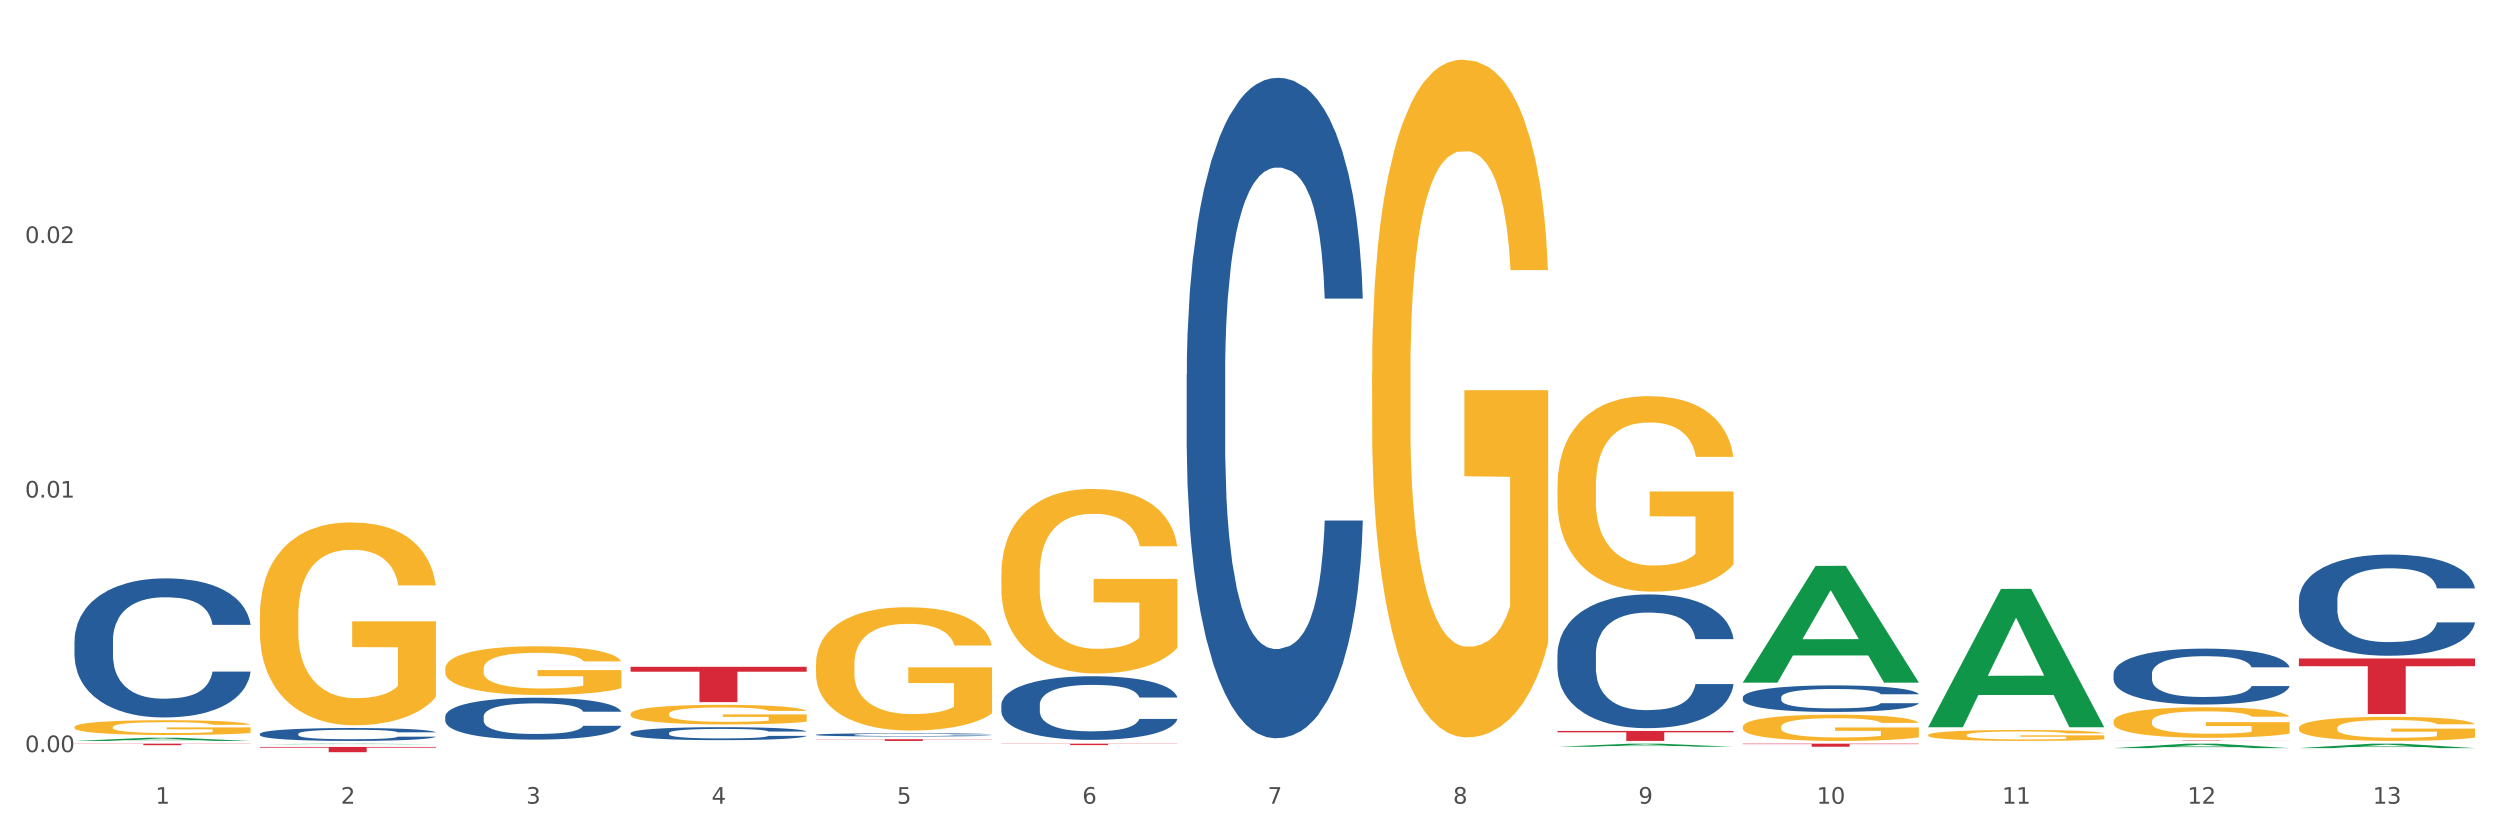 <?xml version="1.0" encoding="utf-8" standalone="no"?>
<!DOCTYPE svg PUBLIC "-//W3C//DTD SVG 1.1//EN"
  "http://www.w3.org/Graphics/SVG/1.1/DTD/svg11.dtd">
<svg xmlns:xlink="http://www.w3.org/1999/xlink" width="1080pt" height="360pt" viewBox="0 0 1080 360" xmlns="http://www.w3.org/2000/svg" version="1.1">
 <rect x="0" y="0" width="1080" height="360" fill="#333333" stroke="none"/>
 <defs>
  <style type="text/css">*{stroke-linejoin: round; stroke-linecap: butt}</style>
 </defs>
 <g id="figure_1">
  <g id="patch_1">
   <path d="M 0 360 
L 1080 360 
L 1080 0 
L 0 0 
z
" style="fill: #ffffff; stroke: #ffffff; stroke-linejoin: miter"/>
  </g>
  <g id="axes_1">
   <g id="matplotlib.axis_1">
    <g id="xtick_1">
     <g id="text_1">
      <!-- 1 -->
      <g style="fill: #4d4d4d" transform="translate(67.159 347.204) scale(0.096 -0.096)">
       <defs>
        <path id="DejaVuSans-31" d="M 794 531 
L 1825 531 
L 1825 4091 
L 703 3866 
L 703 4441 
L 1819 4666 
L 2450 4666 
L 2450 531 
L 3481 531 
L 3481 0 
L 794 0 
L 794 531 
z
" transform="scale(0.016)"/>
       </defs>
       <use xlink:href="#DejaVuSans-31"/>
      </g>
     </g>
    </g>
    <g id="xtick_2">
     <g id="text_2">
      <!-- 2 -->
      <g style="fill: #4d4d4d" transform="translate(147.238 347.204) scale(0.096 -0.096)">
       <defs>
        <path id="DejaVuSans-32" d="M 1228 531 
L 3431 531 
L 3431 0 
L 469 0 
L 469 531 
Q 828 903 1448 1529 
Q 2069 2156 2228 2338 
Q 2531 2678 2651 2914 
Q 2772 3150 2772 3378 
Q 2772 3750 2511 3984 
Q 2250 4219 1831 4219 
Q 1534 4219 1204 4116 
Q 875 4013 500 3803 
L 500 4441 
Q 881 4594 1212 4672 
Q 1544 4750 1819 4750 
Q 2544 4750 2975 4387 
Q 3406 4025 3406 3419 
Q 3406 3131 3298 2873 
Q 3191 2616 2906 2266 
Q 2828 2175 2409 1742 
Q 1991 1309 1228 531 
z
" transform="scale(0.016)"/>
       </defs>
       <use xlink:href="#DejaVuSans-32"/>
      </g>
     </g>
    </g>
    <g id="xtick_3">
     <g id="text_3">
      <!-- 3 -->
      <g style="fill: #4d4d4d" transform="translate(227.317 347.204) scale(0.096 -0.096)">
       <defs>
        <path id="DejaVuSans-33" d="M 2597 2516 
Q 3050 2419 3304 2112 
Q 3559 1806 3559 1356 
Q 3559 666 3084 287 
Q 2609 -91 1734 -91 
Q 1441 -91 1130 -33 
Q 819 25 488 141 
L 488 750 
Q 750 597 1062 519 
Q 1375 441 1716 441 
Q 2309 441 2620 675 
Q 2931 909 2931 1356 
Q 2931 1769 2642 2001 
Q 2353 2234 1838 2234 
L 1294 2234 
L 1294 2753 
L 1863 2753 
Q 2328 2753 2575 2939 
Q 2822 3125 2822 3475 
Q 2822 3834 2567 4026 
Q 2313 4219 1838 4219 
Q 1578 4219 1281 4162 
Q 984 4106 628 3988 
L 628 4550 
Q 988 4650 1302 4700 
Q 1616 4750 1894 4750 
Q 2613 4750 3031 4423 
Q 3450 4097 3450 3541 
Q 3450 3153 3228 2886 
Q 3006 2619 2597 2516 
z
" transform="scale(0.016)"/>
       </defs>
       <use xlink:href="#DejaVuSans-33"/>
      </g>
     </g>
    </g>
    <g id="xtick_4">
     <g id="text_4">
      <!-- 4 -->
      <g style="fill: #4d4d4d" transform="translate(307.396 347.204) scale(0.096 -0.096)">
       <defs>
        <path id="DejaVuSans-34" d="M 2419 4116 
L 825 1625 
L 2419 1625 
L 2419 4116 
z
M 2253 4666 
L 3047 4666 
L 3047 1625 
L 3713 1625 
L 3713 1100 
L 3047 1100 
L 3047 0 
L 2419 0 
L 2419 1100 
L 313 1100 
L 313 1709 
L 2253 4666 
z
" transform="scale(0.016)"/>
       </defs>
       <use xlink:href="#DejaVuSans-34"/>
      </g>
     </g>
    </g>
    <g id="xtick_5">
     <g id="text_5">
      <!-- 5 -->
      <g style="fill: #4d4d4d" transform="translate(387.475 347.204) scale(0.096 -0.096)">
       <defs>
        <path id="DejaVuSans-35" d="M 691 4666 
L 3169 4666 
L 3169 4134 
L 1269 4134 
L 1269 2991 
Q 1406 3038 1543 3061 
Q 1681 3084 1819 3084 
Q 2600 3084 3056 2656 
Q 3513 2228 3513 1497 
Q 3513 744 3044 326 
Q 2575 -91 1722 -91 
Q 1428 -91 1123 -41 
Q 819 9 494 109 
L 494 744 
Q 775 591 1075 516 
Q 1375 441 1709 441 
Q 2250 441 2565 725 
Q 2881 1009 2881 1497 
Q 2881 1984 2565 2268 
Q 2250 2553 1709 2553 
Q 1456 2553 1204 2497 
Q 953 2441 691 2322 
L 691 4666 
z
" transform="scale(0.016)"/>
       </defs>
       <use xlink:href="#DejaVuSans-35"/>
      </g>
     </g>
    </g>
    <g id="xtick_6">
     <g id="text_6">
      <!-- 6 -->
      <g style="fill: #4d4d4d" transform="translate(467.554 347.204) scale(0.096 -0.096)">
       <defs>
        <path id="DejaVuSans-36" d="M 2113 2584 
Q 1688 2584 1439 2293 
Q 1191 2003 1191 1497 
Q 1191 994 1439 701 
Q 1688 409 2113 409 
Q 2538 409 2786 701 
Q 3034 994 3034 1497 
Q 3034 2003 2786 2293 
Q 2538 2584 2113 2584 
z
M 3366 4563 
L 3366 3988 
Q 3128 4100 2886 4159 
Q 2644 4219 2406 4219 
Q 1781 4219 1451 3797 
Q 1122 3375 1075 2522 
Q 1259 2794 1537 2939 
Q 1816 3084 2150 3084 
Q 2853 3084 3261 2657 
Q 3669 2231 3669 1497 
Q 3669 778 3244 343 
Q 2819 -91 2113 -91 
Q 1303 -91 875 529 
Q 447 1150 447 2328 
Q 447 3434 972 4092 
Q 1497 4750 2381 4750 
Q 2619 4750 2861 4703 
Q 3103 4656 3366 4563 
z
" transform="scale(0.016)"/>
       </defs>
       <use xlink:href="#DejaVuSans-36"/>
      </g>
     </g>
    </g>
    <g id="xtick_7">
     <g id="text_7">
      <!-- 7 -->
      <g style="fill: #4d4d4d" transform="translate(547.634 347.204) scale(0.096 -0.096)">
       <defs>
        <path id="DejaVuSans-37" d="M 525 4666 
L 3525 4666 
L 3525 4397 
L 1831 0 
L 1172 0 
L 2766 4134 
L 525 4134 
L 525 4666 
z
" transform="scale(0.016)"/>
       </defs>
       <use xlink:href="#DejaVuSans-37"/>
      </g>
     </g>
    </g>
    <g id="xtick_8">
     <g id="text_8">
      <!-- 8 -->
      <g style="fill: #4d4d4d" transform="translate(627.713 347.204) scale(0.096 -0.096)">
       <defs>
        <path id="DejaVuSans-38" d="M 2034 2216 
Q 1584 2216 1326 1975 
Q 1069 1734 1069 1313 
Q 1069 891 1326 650 
Q 1584 409 2034 409 
Q 2484 409 2743 651 
Q 3003 894 3003 1313 
Q 3003 1734 2745 1975 
Q 2488 2216 2034 2216 
z
M 1403 2484 
Q 997 2584 770 2862 
Q 544 3141 544 3541 
Q 544 4100 942 4425 
Q 1341 4750 2034 4750 
Q 2731 4750 3128 4425 
Q 3525 4100 3525 3541 
Q 3525 3141 3298 2862 
Q 3072 2584 2669 2484 
Q 3125 2378 3379 2068 
Q 3634 1759 3634 1313 
Q 3634 634 3220 271 
Q 2806 -91 2034 -91 
Q 1263 -91 848 271 
Q 434 634 434 1313 
Q 434 1759 690 2068 
Q 947 2378 1403 2484 
z
M 1172 3481 
Q 1172 3119 1398 2916 
Q 1625 2713 2034 2713 
Q 2441 2713 2670 2916 
Q 2900 3119 2900 3481 
Q 2900 3844 2670 4047 
Q 2441 4250 2034 4250 
Q 1625 4250 1398 4047 
Q 1172 3844 1172 3481 
z
" transform="scale(0.016)"/>
       </defs>
       <use xlink:href="#DejaVuSans-38"/>
      </g>
     </g>
    </g>
    <g id="xtick_9">
     <g id="text_9">
      <!-- 9 -->
      <g style="fill: #4d4d4d" transform="translate(707.792 347.204) scale(0.096 -0.096)">
       <defs>
        <path id="DejaVuSans-39" d="M 703 97 
L 703 672 
Q 941 559 1184 500 
Q 1428 441 1663 441 
Q 2288 441 2617 861 
Q 2947 1281 2994 2138 
Q 2813 1869 2534 1725 
Q 2256 1581 1919 1581 
Q 1219 1581 811 2004 
Q 403 2428 403 3163 
Q 403 3881 828 4315 
Q 1253 4750 1959 4750 
Q 2769 4750 3195 4129 
Q 3622 3509 3622 2328 
Q 3622 1225 3098 567 
Q 2575 -91 1691 -91 
Q 1453 -91 1209 -44 
Q 966 3 703 97 
z
M 1959 2075 
Q 2384 2075 2632 2365 
Q 2881 2656 2881 3163 
Q 2881 3666 2632 3958 
Q 2384 4250 1959 4250 
Q 1534 4250 1286 3958 
Q 1038 3666 1038 3163 
Q 1038 2656 1286 2365 
Q 1534 2075 1959 2075 
z
" transform="scale(0.016)"/>
       </defs>
       <use xlink:href="#DejaVuSans-39"/>
      </g>
     </g>
    </g>
    <g id="xtick_10">
     <g id="text_10">
      <!-- 10 -->
      <g style="fill: #4d4d4d" transform="translate(784.817 347.204) scale(0.096 -0.096)">
       <defs>
        <path id="DejaVuSans-30" d="M 2034 4250 
Q 1547 4250 1301 3770 
Q 1056 3291 1056 2328 
Q 1056 1369 1301 889 
Q 1547 409 2034 409 
Q 2525 409 2770 889 
Q 3016 1369 3016 2328 
Q 3016 3291 2770 3770 
Q 2525 4250 2034 4250 
z
M 2034 4750 
Q 2819 4750 3233 4129 
Q 3647 3509 3647 2328 
Q 3647 1150 3233 529 
Q 2819 -91 2034 -91 
Q 1250 -91 836 529 
Q 422 1150 422 2328 
Q 422 3509 836 4129 
Q 1250 4750 2034 4750 
z
" transform="scale(0.016)"/>
       </defs>
       <use xlink:href="#DejaVuSans-31"/>
       <use xlink:href="#DejaVuSans-30" transform="translate(63.623 0)"/>
      </g>
     </g>
    </g>
    <g id="xtick_11">
     <g id="text_11">
      <!-- 11 -->
      <g style="fill: #4d4d4d" transform="translate(864.896 347.204) scale(0.096 -0.096)">
       <use xlink:href="#DejaVuSans-31"/>
       <use xlink:href="#DejaVuSans-31" transform="translate(63.623 0)"/>
      </g>
     </g>
    </g>
    <g id="xtick_12">
     <g id="text_12">
      <!-- 12 -->
      <g style="fill: #4d4d4d" transform="translate(944.975 347.204) scale(0.096 -0.096)">
       <use xlink:href="#DejaVuSans-31"/>
       <use xlink:href="#DejaVuSans-32" transform="translate(63.623 0)"/>
      </g>
     </g>
    </g>
    <g id="xtick_13">
     <g id="text_13">
      <!-- 13 -->
      <g style="fill: #4d4d4d" transform="translate(1025.054 347.204) scale(0.096 -0.096)">
       <use xlink:href="#DejaVuSans-31"/>
       <use xlink:href="#DejaVuSans-33" transform="translate(63.623 0)"/>
      </g>
     </g>
    </g>
    <g id="xtick_14"/>
    <g id="xtick_15"/>
    <g id="xtick_16"/>
    <g id="xtick_17"/>
    <g id="xtick_18"/>
    <g id="xtick_19"/>
    <g id="xtick_20"/>
    <g id="xtick_21"/>
    <g id="xtick_22"/>
    <g id="xtick_23"/>
    <g id="xtick_24"/>
    <g id="xtick_25"/>
   </g>
   <g id="matplotlib.axis_2">
    <g id="ytick_1">
     <g id="text_14">
      <!-- 0.00 -->
      <g style="fill: #4d4d4d" transform="translate(10.8 324.916) scale(0.096 -0.096)">
       <defs>
        <path id="DejaVuSans-2e" d="M 684 794 
L 1344 794 
L 1344 0 
L 684 0 
L 684 794 
z
" transform="scale(0.016)"/>
       </defs>
       <use xlink:href="#DejaVuSans-30"/>
       <use xlink:href="#DejaVuSans-2e" transform="translate(63.623 0)"/>
       <use xlink:href="#DejaVuSans-30" transform="translate(95.41 0)"/>
       <use xlink:href="#DejaVuSans-30" transform="translate(159.033 0)"/>
      </g>
     </g>
    </g>
    <g id="ytick_2">
     <g id="text_15">
      <!-- 0.01 -->
      <g style="fill: #4d4d4d" transform="translate(10.8 214.956) scale(0.096 -0.096)">
       <use xlink:href="#DejaVuSans-30"/>
       <use xlink:href="#DejaVuSans-2e" transform="translate(63.623 0)"/>
       <use xlink:href="#DejaVuSans-30" transform="translate(95.41 0)"/>
       <use xlink:href="#DejaVuSans-31" transform="translate(159.033 0)"/>
      </g>
     </g>
    </g>
    <g id="ytick_3">
     <g id="text_16">
      <!-- 0.02 -->
      <g style="fill: #4d4d4d" transform="translate(10.8 104.995) scale(0.096 -0.096)">
       <use xlink:href="#DejaVuSans-30"/>
       <use xlink:href="#DejaVuSans-2e" transform="translate(63.623 0)"/>
       <use xlink:href="#DejaVuSans-30" transform="translate(95.41 0)"/>
       <use xlink:href="#DejaVuSans-32" transform="translate(159.033 0)"/>
      </g>
     </g>
    </g>
    <g id="ytick_4"/>
    <g id="ytick_5"/>
    <g id="ytick_6"/>
   </g>
   <g id="PolyCollection_1">
    <path d="M 32.175 320.084 
L 32.253 320.083 
L 63.625 318.704 
L 76.644 318.702 
L 108.25 320.087 
L 93.192 320.087 
L 86.369 319.765 
L 53.978 319.765 
L 53.743 319.77 
L 47.155 320.087 
L 32.175 320.087 
L 32.175 320.084 
L 58.056 319.572 
L 82.291 319.571 
L 70.291 318.998 
L 70.134 318.995 
L 69.977 318.999 
L 57.978 319.571 
L 58.056 319.572 
L 32.175 320.084 
z
" clip-path="url(#p20de89cae0)" style="fill: #109648"/>
    <path d="M 192.333 309.546 
L 192.423 309.529 
L 192.423 309.066 
L 192.693 308.438 
L 193.682 307.281 
L 194.941 306.404 
L 197.099 305.379 
L 198.268 304.95 
L 199.797 304.47 
L 202.944 303.693 
L 206.541 303.032 
L 209.059 302.668 
L 210.947 302.437 
L 215.174 302.023 
L 217.602 301.841 
L 220.12 301.693 
L 222.278 301.593 
L 225.875 301.478 
L 228.752 301.428 
L 232.079 301.412 
L 234.867 301.428 
L 238.554 301.494 
L 243.949 301.693 
L 246.018 301.808 
L 248.805 302.007 
L 251.683 302.271 
L 254.021 302.536 
L 256.718 302.916 
L 259.506 303.412 
L 262.204 304.04 
L 264.092 304.619 
L 265.621 305.231 
L 266.97 305.975 
L 267.959 306.785 
L 268.408 307.462 
L 251.953 307.462 
L 251.503 306.851 
L 250.604 306.189 
L 249.704 305.743 
L 248.715 305.379 
L 247.187 304.966 
L 245.838 304.702 
L 243.59 304.387 
L 241.521 304.189 
L 239.813 304.073 
L 237.745 303.974 
L 233.338 303.875 
L 230.191 303.875 
L 228.213 303.908 
L 225.785 303.991 
L 223.717 304.106 
L 221.289 304.305 
L 219.4 304.52 
L 217.512 304.801 
L 216.433 304.999 
L 214.814 305.363 
L 213.735 305.66 
L 212.296 306.173 
L 211.487 306.537 
L 210.048 307.479 
L 209.419 308.173 
L 209.149 308.653 
L 208.969 309.182 
L 208.969 311.761 
L 209.509 312.918 
L 209.958 313.414 
L 210.678 313.976 
L 212.027 314.704 
L 214.005 315.415 
L 216.073 315.927 
L 217.782 316.241 
L 219.4 316.473 
L 221.019 316.655 
L 222.997 316.82 
L 224.616 316.919 
L 227.044 317.018 
L 229.921 317.068 
L 232.169 317.068 
L 236.755 316.985 
L 238.824 316.902 
L 240.802 316.787 
L 242.96 316.605 
L 244.669 316.407 
L 245.658 316.258 
L 247.276 315.944 
L 248.535 315.613 
L 249.615 315.233 
L 250.334 314.902 
L 251.143 314.406 
L 251.773 313.844 
L 251.953 313.546 
L 268.408 313.546 
L 268.049 314.142 
L 267.419 314.72 
L 266.16 315.497 
L 265.171 315.944 
L 263.643 316.489 
L 262.024 316.952 
L 259.776 317.465 
L 257.708 317.845 
L 255.549 318.175 
L 253.211 318.473 
L 248.985 318.886 
L 247.456 319.002 
L 244.219 319.201 
L 241.701 319.316 
L 238.014 319.432 
L 234.238 319.498 
L 230.281 319.515 
L 226.774 319.482 
L 222.907 319.382 
L 220.479 319.283 
L 217.782 319.134 
L 214.634 318.903 
L 211.667 318.622 
L 208.879 318.291 
L 206.271 317.911 
L 203.843 317.481 
L 200.696 316.77 
L 198.358 316.076 
L 196.65 315.431 
L 195.481 314.886 
L 194.312 314.191 
L 193.682 313.712 
L 192.693 312.554 
L 192.333 311.48 
L 192.333 309.546 
z
" clip-path="url(#p20de89cae0)" style="fill: #255c99"/>
    <path d="M 272.412 316.66 
L 272.502 316.655 
L 272.502 316.512 
L 272.772 316.317 
L 273.761 315.958 
L 275.02 315.687 
L 277.178 315.369 
L 278.347 315.236 
L 279.876 315.087 
L 283.023 314.846 
L 286.62 314.641 
L 289.138 314.528 
L 291.027 314.457 
L 295.253 314.329 
L 297.681 314.272 
L 300.199 314.226 
L 302.357 314.195 
L 305.954 314.159 
L 308.831 314.144 
L 312.159 314.139 
L 314.946 314.144 
L 318.633 314.165 
L 324.028 314.226 
L 326.097 314.262 
L 328.884 314.323 
L 331.762 314.405 
L 334.1 314.487 
L 336.798 314.605 
L 339.585 314.759 
L 342.283 314.954 
L 344.171 315.133 
L 345.7 315.323 
L 347.049 315.553 
L 348.038 315.804 
L 348.488 316.015 
L 332.032 316.015 
L 331.582 315.825 
L 330.683 315.62 
L 329.784 315.482 
L 328.794 315.369 
L 327.266 315.241 
L 325.917 315.159 
L 323.669 315.061 
L 321.601 315 
L 319.892 314.964 
L 317.824 314.933 
L 313.418 314.903 
L 310.27 314.903 
L 308.292 314.913 
L 305.864 314.938 
L 303.796 314.974 
L 301.368 315.036 
L 299.479 315.102 
L 297.591 315.19 
L 296.512 315.251 
L 294.893 315.364 
L 293.814 315.456 
L 292.375 315.615 
L 291.566 315.728 
L 290.127 316.02 
L 289.498 316.235 
L 289.228 316.384 
L 289.048 316.548 
L 289.048 317.347 
L 289.588 317.706 
L 290.037 317.86 
L 290.757 318.034 
L 292.106 318.259 
L 294.084 318.48 
L 296.152 318.639 
L 297.861 318.736 
L 299.479 318.808 
L 301.098 318.864 
L 303.076 318.915 
L 304.695 318.946 
L 307.123 318.977 
L 310 318.992 
L 312.249 318.992 
L 316.835 318.966 
L 318.903 318.941 
L 320.881 318.905 
L 323.039 318.849 
L 324.748 318.787 
L 325.737 318.741 
L 327.356 318.644 
L 328.615 318.541 
L 329.694 318.423 
L 330.413 318.321 
L 331.222 318.167 
L 331.852 317.993 
L 332.032 317.901 
L 348.488 317.901 
L 348.128 318.085 
L 347.498 318.264 
L 346.24 318.505 
L 345.25 318.644 
L 343.722 318.813 
L 342.103 318.956 
L 339.855 319.115 
L 337.787 319.233 
L 335.629 319.335 
L 333.291 319.428 
L 329.064 319.556 
L 327.535 319.592 
L 324.298 319.653 
L 321.78 319.689 
L 318.094 319.725 
L 314.317 319.745 
L 310.36 319.751 
L 306.853 319.74 
L 302.986 319.71 
L 300.558 319.679 
L 297.861 319.633 
L 294.713 319.561 
L 291.746 319.474 
L 288.958 319.371 
L 286.351 319.253 
L 283.923 319.12 
L 280.775 318.9 
L 278.437 318.685 
L 276.729 318.485 
L 275.56 318.316 
L 274.391 318.1 
L 273.761 317.952 
L 272.772 317.593 
L 272.412 317.26 
L 272.412 316.66 
z
" clip-path="url(#p20de89cae0)" style="fill: #255c99"/>
    <path d="M 352.492 317.401 
L 352.582 317.4 
L 352.582 317.365 
L 352.851 317.317 
L 353.84 317.228 
L 355.099 317.161 
L 357.258 317.082 
L 358.427 317.049 
L 359.955 317.013 
L 363.103 316.953 
L 366.699 316.902 
L 369.217 316.874 
L 371.106 316.857 
L 375.332 316.825 
L 377.76 316.811 
L 380.278 316.8 
L 382.436 316.792 
L 386.033 316.783 
L 388.911 316.779 
L 392.238 316.778 
L 395.025 316.779 
L 398.712 316.784 
L 404.108 316.8 
L 406.176 316.809 
L 408.963 316.824 
L 411.841 316.844 
L 414.179 316.864 
L 416.877 316.893 
L 419.664 316.931 
L 422.362 316.98 
L 424.25 317.024 
L 425.779 317.071 
L 427.128 317.128 
L 428.117 317.19 
L 428.567 317.242 
L 412.111 317.242 
L 411.661 317.195 
L 410.762 317.144 
L 409.863 317.11 
L 408.874 317.082 
L 407.345 317.051 
L 405.996 317.03 
L 403.748 317.006 
L 401.68 316.991 
L 399.971 316.982 
L 397.903 316.975 
L 393.497 316.967 
L 390.349 316.967 
L 388.371 316.969 
L 385.943 316.976 
L 383.875 316.985 
L 381.447 317 
L 379.559 317.016 
L 377.67 317.038 
L 376.591 317.053 
L 374.972 317.081 
L 373.893 317.104 
L 372.455 317.143 
L 371.645 317.171 
L 370.207 317.243 
L 369.577 317.296 
L 369.307 317.333 
L 369.127 317.374 
L 369.127 317.571 
L 369.667 317.66 
L 370.117 317.698 
L 370.836 317.741 
L 372.185 317.797 
L 374.163 317.851 
L 376.231 317.891 
L 377.94 317.915 
L 379.559 317.932 
L 381.177 317.946 
L 383.155 317.959 
L 384.774 317.967 
L 387.202 317.974 
L 390.08 317.978 
L 392.328 317.978 
L 396.914 317.972 
L 398.982 317.965 
L 400.96 317.956 
L 403.118 317.942 
L 404.827 317.927 
L 405.816 317.916 
L 407.435 317.892 
L 408.694 317.866 
L 409.773 317.837 
L 410.492 317.812 
L 411.302 317.774 
L 411.931 317.731 
L 412.111 317.708 
L 428.567 317.708 
L 428.207 317.754 
L 427.578 317.798 
L 426.319 317.858 
L 425.33 317.892 
L 423.801 317.934 
L 422.182 317.969 
L 419.934 318.008 
L 417.866 318.037 
L 415.708 318.063 
L 413.37 318.086 
L 409.143 318.117 
L 407.615 318.126 
L 404.377 318.141 
L 401.86 318.15 
L 398.173 318.159 
L 394.396 318.164 
L 390.439 318.165 
L 386.932 318.163 
L 383.066 318.155 
L 380.638 318.148 
L 377.94 318.136 
L 374.793 318.119 
L 371.825 318.097 
L 369.038 318.072 
L 366.43 318.043 
L 364.002 318.01 
L 360.854 317.955 
L 358.516 317.902 
L 356.808 317.853 
L 355.639 317.811 
L 354.47 317.757 
L 353.84 317.721 
L 352.851 317.632 
L 352.492 317.55 
L 352.492 317.401 
z
" clip-path="url(#p20de89cae0)" style="fill: #255c99"/>
    <path d="M 432.571 304.495 
L 432.661 304.47 
L 432.661 303.767 
L 432.93 302.812 
L 433.92 301.054 
L 435.179 299.723 
L 437.337 298.166 
L 438.506 297.513 
L 440.034 296.784 
L 443.182 295.604 
L 446.779 294.599 
L 449.297 294.047 
L 451.185 293.695 
L 455.411 293.067 
L 457.839 292.791 
L 460.357 292.565 
L 462.515 292.414 
L 466.112 292.238 
L 468.99 292.163 
L 472.317 292.138 
L 475.105 292.163 
L 478.791 292.264 
L 484.187 292.565 
L 486.255 292.741 
L 489.043 293.042 
L 491.92 293.444 
L 494.258 293.846 
L 496.956 294.424 
L 499.744 295.177 
L 502.441 296.131 
L 504.33 297.01 
L 505.858 297.94 
L 507.207 299.07 
L 508.196 300.301 
L 508.646 301.33 
L 492.19 301.33 
L 491.74 300.401 
L 490.841 299.397 
L 489.942 298.718 
L 488.953 298.166 
L 487.424 297.538 
L 486.075 297.136 
L 483.827 296.659 
L 481.759 296.357 
L 480.05 296.182 
L 477.982 296.031 
L 473.576 295.88 
L 470.429 295.88 
L 468.45 295.93 
L 466.022 296.056 
L 463.954 296.232 
L 461.526 296.533 
L 459.638 296.86 
L 457.749 297.287 
L 456.67 297.588 
L 455.052 298.141 
L 453.973 298.593 
L 452.534 299.371 
L 451.724 299.924 
L 450.286 301.356 
L 449.656 302.41 
L 449.386 303.139 
L 449.207 303.943 
L 449.207 307.861 
L 449.746 309.619 
L 450.196 310.372 
L 450.915 311.226 
L 452.264 312.331 
L 454.242 313.411 
L 456.311 314.19 
L 458.019 314.667 
L 459.638 315.019 
L 461.256 315.295 
L 463.235 315.546 
L 464.853 315.697 
L 467.281 315.848 
L 470.159 315.923 
L 472.407 315.923 
L 476.993 315.797 
L 479.061 315.672 
L 481.039 315.496 
L 483.198 315.22 
L 484.906 314.918 
L 485.895 314.692 
L 487.514 314.215 
L 488.773 313.713 
L 489.852 313.135 
L 490.571 312.633 
L 491.381 311.879 
L 492.01 311.025 
L 492.19 310.573 
L 508.646 310.573 
L 508.286 311.477 
L 507.657 312.357 
L 506.398 313.537 
L 505.409 314.215 
L 503.88 315.044 
L 502.261 315.747 
L 500.013 316.526 
L 497.945 317.104 
L 495.787 317.606 
L 493.449 318.058 
L 489.222 318.686 
L 487.694 318.862 
L 484.457 319.163 
L 481.939 319.339 
L 478.252 319.515 
L 474.475 319.615 
L 470.518 319.64 
L 467.011 319.59 
L 463.145 319.439 
L 460.717 319.289 
L 458.019 319.063 
L 454.872 318.711 
L 451.904 318.284 
L 449.117 317.782 
L 446.509 317.204 
L 444.081 316.551 
L 440.934 315.471 
L 438.596 314.416 
L 436.887 313.437 
L 435.718 312.608 
L 434.549 311.553 
L 433.92 310.824 
L 432.93 309.066 
L 432.571 307.434 
L 432.571 304.495 
z
" clip-path="url(#p20de89cae0)" style="fill: #255c99"/>
    <path d="M 512.65 161.816 
L 512.74 161.555 
L 512.74 154.259 
L 513.01 144.357 
L 513.999 126.116 
L 515.258 112.306 
L 517.416 96.15 
L 518.585 89.375 
L 520.114 81.818 
L 523.261 69.571 
L 526.858 59.148 
L 529.376 53.415 
L 531.264 49.767 
L 535.49 43.252 
L 537.918 40.386 
L 540.436 38.041 
L 542.594 36.477 
L 546.191 34.653 
L 549.069 33.872 
L 552.396 33.611 
L 555.184 33.872 
L 558.871 34.914 
L 564.266 38.041 
L 566.334 39.865 
L 569.122 42.992 
L 571.999 47.161 
L 574.337 51.33 
L 577.035 57.324 
L 579.823 65.141 
L 582.52 75.043 
L 584.409 84.163 
L 585.937 93.805 
L 587.286 105.531 
L 588.275 118.299 
L 588.725 128.983 
L 572.269 128.983 
L 571.819 119.341 
L 570.92 108.918 
L 570.021 101.882 
L 569.032 96.15 
L 567.503 89.635 
L 566.154 85.466 
L 563.906 80.515 
L 561.838 77.388 
L 560.129 75.564 
L 558.061 74.001 
L 553.655 72.437 
L 550.508 72.437 
L 548.529 72.958 
L 546.101 74.261 
L 544.033 76.085 
L 541.605 79.212 
L 539.717 82.6 
L 537.828 87.03 
L 536.749 90.156 
L 535.131 95.889 
L 534.052 100.58 
L 532.613 108.658 
L 531.804 114.39 
L 530.365 129.243 
L 529.735 140.187 
L 529.466 147.744 
L 529.286 156.083 
L 529.286 196.733 
L 529.825 214.973 
L 530.275 222.791 
L 530.994 231.651 
L 532.343 243.116 
L 534.321 254.321 
L 536.39 262.399 
L 538.098 267.35 
L 539.717 270.998 
L 541.335 273.864 
L 543.314 276.47 
L 544.932 278.033 
L 547.36 279.597 
L 550.238 280.379 
L 552.486 280.379 
L 557.072 279.076 
L 559.14 277.773 
L 561.119 275.949 
L 563.277 273.082 
L 564.985 269.956 
L 565.974 267.61 
L 567.593 262.659 
L 568.852 257.448 
L 569.931 251.454 
L 570.65 246.243 
L 571.46 238.426 
L 572.089 229.566 
L 572.269 224.875 
L 588.725 224.875 
L 588.365 234.256 
L 587.736 243.377 
L 586.477 255.624 
L 585.488 262.659 
L 583.959 271.258 
L 582.341 278.555 
L 580.092 286.633 
L 578.024 292.626 
L 575.866 297.837 
L 573.528 302.528 
L 569.302 309.042 
L 567.773 310.866 
L 564.536 313.993 
L 562.018 315.817 
L 558.331 317.641 
L 554.554 318.684 
L 550.598 318.944 
L 547.091 318.423 
L 543.224 316.86 
L 540.796 315.296 
L 538.098 312.951 
L 534.951 309.303 
L 531.983 304.873 
L 529.196 299.661 
L 526.588 293.668 
L 524.16 286.893 
L 521.013 275.688 
L 518.675 264.744 
L 516.966 254.581 
L 515.797 245.982 
L 514.628 235.038 
L 513.999 227.481 
L 513.01 209.241 
L 512.65 192.303 
L 512.65 161.816 
z
" clip-path="url(#p20de89cae0)" style="fill: #255c99"/>
    <path d="M 672.808 282.752 
L 672.898 282.699 
L 672.898 281.222 
L 673.168 279.216 
L 674.157 275.521 
L 675.416 272.724 
L 677.574 269.452 
L 678.743 268.08 
L 680.272 266.549 
L 683.419 264.068 
L 687.016 261.957 
L 689.534 260.796 
L 691.422 260.057 
L 695.649 258.738 
L 698.077 258.157 
L 700.595 257.682 
L 702.753 257.365 
L 706.35 256.996 
L 709.227 256.838 
L 712.554 256.785 
L 715.342 256.838 
L 719.029 257.049 
L 724.424 257.682 
L 726.492 258.051 
L 729.28 258.685 
L 732.158 259.529 
L 734.496 260.374 
L 737.193 261.588 
L 739.981 263.171 
L 742.679 265.177 
L 744.567 267.024 
L 746.096 268.977 
L 747.445 271.352 
L 748.434 273.938 
L 748.883 276.102 
L 732.427 276.102 
L 731.978 274.149 
L 731.079 272.038 
L 730.179 270.613 
L 729.19 269.452 
L 727.661 268.132 
L 726.313 267.288 
L 724.065 266.285 
L 721.996 265.652 
L 720.288 265.282 
L 718.22 264.966 
L 713.813 264.649 
L 710.666 264.649 
L 708.688 264.754 
L 706.26 265.018 
L 704.191 265.388 
L 701.764 266.021 
L 699.875 266.707 
L 697.987 267.605 
L 696.908 268.238 
L 695.289 269.399 
L 694.21 270.349 
L 692.771 271.985 
L 691.962 273.146 
L 690.523 276.155 
L 689.894 278.371 
L 689.624 279.902 
L 689.444 281.591 
L 689.444 289.825 
L 689.984 293.519 
L 690.433 295.102 
L 691.153 296.897 
L 692.501 299.219 
L 694.48 301.489 
L 696.548 303.125 
L 698.257 304.128 
L 699.875 304.867 
L 701.494 305.447 
L 703.472 305.975 
L 705.091 306.292 
L 707.519 306.608 
L 710.396 306.767 
L 712.644 306.767 
L 717.23 306.503 
L 719.299 306.239 
L 721.277 305.869 
L 723.435 305.289 
L 725.144 304.656 
L 726.133 304.18 
L 727.751 303.178 
L 729.01 302.122 
L 730.089 300.908 
L 730.809 299.853 
L 731.618 298.269 
L 732.248 296.475 
L 732.427 295.525 
L 748.883 295.525 
L 748.524 297.425 
L 747.894 299.272 
L 746.635 301.753 
L 745.646 303.178 
L 744.117 304.919 
L 742.499 306.397 
L 740.251 308.033 
L 738.183 309.247 
L 736.024 310.303 
L 733.686 311.253 
L 729.46 312.572 
L 727.931 312.942 
L 724.694 313.575 
L 722.176 313.945 
L 718.489 314.314 
L 714.713 314.525 
L 710.756 314.578 
L 707.249 314.472 
L 703.382 314.156 
L 700.954 313.839 
L 698.257 313.364 
L 695.109 312.625 
L 692.142 311.728 
L 689.354 310.672 
L 686.746 309.458 
L 684.318 308.086 
L 681.171 305.817 
L 678.833 303.6 
L 677.125 301.542 
L 675.956 299.8 
L 674.787 297.583 
L 674.157 296.053 
L 673.168 292.358 
L 672.808 288.927 
L 672.808 282.752 
z
" clip-path="url(#p20de89cae0)" style="fill: #255c99"/>
    <path d="M 752.887 301.246 
L 752.977 301.236 
L 752.977 300.942 
L 753.247 300.544 
L 754.236 299.811 
L 755.495 299.255 
L 757.653 298.606 
L 758.822 298.333 
L 760.351 298.03 
L 763.498 297.537 
L 767.095 297.118 
L 769.613 296.888 
L 771.501 296.741 
L 775.728 296.479 
L 778.156 296.364 
L 780.674 296.269 
L 782.832 296.206 
L 786.429 296.133 
L 789.306 296.102 
L 792.633 296.091 
L 795.421 296.102 
L 799.108 296.144 
L 804.503 296.269 
L 806.572 296.343 
L 809.359 296.468 
L 812.237 296.636 
L 814.575 296.804 
L 817.273 297.045 
L 820.06 297.359 
L 822.758 297.757 
L 824.646 298.124 
L 826.175 298.512 
L 827.524 298.983 
L 828.513 299.496 
L 828.963 299.926 
L 812.507 299.926 
L 812.057 299.538 
L 811.158 299.119 
L 810.258 298.836 
L 809.269 298.606 
L 807.741 298.344 
L 806.392 298.176 
L 804.144 297.977 
L 802.075 297.851 
L 800.367 297.778 
L 798.299 297.715 
L 793.892 297.652 
L 790.745 297.652 
L 788.767 297.673 
L 786.339 297.726 
L 784.271 297.799 
L 781.843 297.925 
L 779.954 298.061 
L 778.066 298.239 
L 776.987 298.365 
L 775.368 298.595 
L 774.289 298.784 
L 772.85 299.109 
L 772.041 299.339 
L 770.602 299.937 
L 769.973 300.377 
L 769.703 300.68 
L 769.523 301.016 
L 769.523 302.65 
L 770.063 303.384 
L 770.512 303.698 
L 771.232 304.054 
L 772.581 304.515 
L 774.559 304.966 
L 776.627 305.291 
L 778.336 305.49 
L 779.954 305.636 
L 781.573 305.752 
L 783.551 305.856 
L 785.17 305.919 
L 787.598 305.982 
L 790.475 306.014 
L 792.723 306.014 
L 797.31 305.961 
L 799.378 305.909 
L 801.356 305.835 
L 803.514 305.72 
L 805.223 305.594 
L 806.212 305.5 
L 807.831 305.301 
L 809.089 305.092 
L 810.169 304.851 
L 810.888 304.641 
L 811.697 304.327 
L 812.327 303.97 
L 812.507 303.782 
L 828.963 303.782 
L 828.603 304.159 
L 827.973 304.526 
L 826.714 305.018 
L 825.725 305.301 
L 824.197 305.647 
L 822.578 305.94 
L 820.33 306.265 
L 818.262 306.506 
L 816.104 306.716 
L 813.765 306.904 
L 809.539 307.166 
L 808.01 307.239 
L 804.773 307.365 
L 802.255 307.439 
L 798.568 307.512 
L 794.792 307.554 
L 790.835 307.564 
L 787.328 307.543 
L 783.461 307.48 
L 781.033 307.418 
L 778.336 307.323 
L 775.188 307.177 
L 772.221 306.998 
L 769.433 306.789 
L 766.825 306.548 
L 764.398 306.276 
L 761.25 305.825 
L 758.912 305.385 
L 757.204 304.976 
L 756.035 304.631 
L 754.866 304.19 
L 754.236 303.887 
L 753.247 303.153 
L 752.887 302.472 
L 752.887 301.246 
z
" clip-path="url(#p20de89cae0)" style="fill: #255c99"/>
    <path d="M 913.046 291.055 
L 913.136 291.033 
L 913.136 290.415 
L 913.405 289.577 
L 914.395 288.034 
L 915.653 286.865 
L 917.812 285.497 
L 918.981 284.924 
L 920.509 284.284 
L 923.657 283.248 
L 927.254 282.366 
L 929.771 281.88 
L 931.66 281.572 
L 935.886 281.02 
L 938.314 280.778 
L 940.832 280.579 
L 942.99 280.447 
L 946.587 280.292 
L 949.465 280.226 
L 952.792 280.204 
L 955.579 280.226 
L 959.266 280.315 
L 964.662 280.579 
L 966.73 280.734 
L 969.518 280.998 
L 972.395 281.351 
L 974.733 281.704 
L 977.431 282.211 
L 980.218 282.873 
L 982.916 283.711 
L 984.805 284.483 
L 986.333 285.299 
L 987.682 286.291 
L 988.671 287.372 
L 989.121 288.276 
L 972.665 288.276 
L 972.215 287.46 
L 971.316 286.578 
L 970.417 285.982 
L 969.428 285.497 
L 967.899 284.946 
L 966.55 284.593 
L 964.302 284.174 
L 962.234 283.909 
L 960.525 283.755 
L 958.457 283.623 
L 954.051 283.49 
L 950.903 283.49 
L 948.925 283.534 
L 946.497 283.645 
L 944.429 283.799 
L 942.001 284.064 
L 940.113 284.35 
L 938.224 284.725 
L 937.145 284.99 
L 935.527 285.475 
L 934.447 285.872 
L 933.009 286.556 
L 932.199 287.041 
L 930.761 288.298 
L 930.131 289.224 
L 929.861 289.864 
L 929.681 290.57 
L 929.681 294.01 
L 930.221 295.554 
L 930.671 296.216 
L 931.39 296.965 
L 932.739 297.936 
L 934.717 298.884 
L 936.785 299.568 
L 938.494 299.987 
L 940.113 300.296 
L 941.731 300.538 
L 943.71 300.759 
L 945.328 300.891 
L 947.756 301.023 
L 950.634 301.09 
L 952.882 301.09 
L 957.468 300.979 
L 959.536 300.869 
L 961.514 300.715 
L 963.673 300.472 
L 965.381 300.207 
L 966.37 300.009 
L 967.989 299.59 
L 969.248 299.149 
L 970.327 298.642 
L 971.046 298.2 
L 971.856 297.539 
L 972.485 296.789 
L 972.665 296.392 
L 989.121 296.392 
L 988.761 297.186 
L 988.132 297.958 
L 986.873 298.994 
L 985.884 299.59 
L 984.355 300.318 
L 982.736 300.935 
L 980.488 301.619 
L 978.42 302.126 
L 976.262 302.567 
L 973.924 302.964 
L 969.697 303.516 
L 968.169 303.67 
L 964.931 303.935 
L 962.414 304.089 
L 958.727 304.243 
L 954.95 304.332 
L 950.993 304.354 
L 947.486 304.31 
L 943.62 304.177 
L 941.192 304.045 
L 938.494 303.846 
L 935.347 303.538 
L 932.379 303.163 
L 929.592 302.722 
L 926.984 302.214 
L 924.556 301.641 
L 921.409 300.693 
L 919.071 299.766 
L 917.362 298.906 
L 916.193 298.178 
L 915.024 297.252 
L 914.395 296.613 
L 913.405 295.069 
L 913.046 293.635 
L 913.046 291.055 
z
" clip-path="url(#p20de89cae0)" style="fill: #255c99"/>
    <path d="M 993.125 259.213 
L 993.215 259.173 
L 993.215 258.055 
L 993.485 256.538 
L 994.474 253.743 
L 995.733 251.627 
L 997.891 249.152 
L 999.06 248.114 
L 1000.588 246.956 
L 1003.736 245.079 
L 1007.333 243.482 
L 1009.851 242.604 
L 1011.739 242.045 
L 1015.965 241.047 
L 1018.393 240.608 
L 1020.911 240.248 
L 1023.069 240.009 
L 1026.666 239.729 
L 1029.544 239.61 
L 1032.871 239.57 
L 1035.659 239.61 
L 1039.345 239.769 
L 1044.741 240.248 
L 1046.809 240.528 
L 1049.597 241.007 
L 1052.474 241.646 
L 1054.812 242.285 
L 1057.51 243.203 
L 1060.298 244.401 
L 1062.995 245.918 
L 1064.884 247.315 
L 1066.412 248.793 
L 1067.761 250.589 
L 1068.75 252.546 
L 1069.2 254.183 
L 1052.744 254.183 
L 1052.294 252.705 
L 1051.395 251.108 
L 1050.496 250.03 
L 1049.507 249.152 
L 1047.978 248.154 
L 1046.629 247.515 
L 1044.381 246.756 
L 1042.313 246.277 
L 1040.604 245.998 
L 1038.536 245.758 
L 1034.13 245.519 
L 1030.983 245.519 
L 1029.004 245.598 
L 1026.576 245.798 
L 1024.508 246.078 
L 1022.08 246.557 
L 1020.192 247.076 
L 1018.303 247.754 
L 1017.224 248.234 
L 1015.606 249.112 
L 1014.527 249.831 
L 1013.088 251.068 
L 1012.278 251.947 
L 1010.84 254.222 
L 1010.21 255.899 
L 1009.94 257.057 
L 1009.761 258.335 
L 1009.761 264.563 
L 1010.3 267.358 
L 1010.75 268.556 
L 1011.469 269.913 
L 1012.818 271.67 
L 1014.796 273.387 
L 1016.865 274.625 
L 1018.573 275.383 
L 1020.192 275.942 
L 1021.81 276.381 
L 1023.789 276.781 
L 1025.407 277.02 
L 1027.835 277.26 
L 1030.713 277.379 
L 1032.961 277.379 
L 1037.547 277.18 
L 1039.615 276.98 
L 1041.594 276.701 
L 1043.752 276.262 
L 1045.46 275.782 
L 1046.449 275.423 
L 1048.068 274.664 
L 1049.327 273.866 
L 1050.406 272.948 
L 1051.125 272.149 
L 1051.935 270.951 
L 1052.564 269.594 
L 1052.744 268.875 
L 1069.2 268.875 
L 1068.84 270.313 
L 1068.211 271.71 
L 1066.952 273.586 
L 1065.963 274.664 
L 1064.434 275.982 
L 1062.815 277.1 
L 1060.567 278.338 
L 1058.499 279.256 
L 1056.341 280.054 
L 1054.003 280.773 
L 1049.777 281.771 
L 1048.248 282.051 
L 1045.011 282.53 
L 1042.493 282.809 
L 1038.806 283.089 
L 1035.029 283.249 
L 1031.072 283.288 
L 1027.565 283.209 
L 1023.699 282.969 
L 1021.271 282.73 
L 1018.573 282.37 
L 1015.426 281.811 
L 1012.458 281.132 
L 1009.671 280.334 
L 1007.063 279.416 
L 1004.635 278.378 
L 1001.488 276.661 
L 999.15 274.984 
L 997.441 273.427 
L 996.272 272.109 
L 995.103 270.432 
L 994.474 269.274 
L 993.485 266.48 
L 993.125 263.884 
L 993.125 259.213 
z
" clip-path="url(#p20de89cae0)" style="fill: #255c99"/>
    <path d="M 32.175 314.081 
L 32.265 314.076 
L 32.265 313.865 
L 32.444 313.684 
L 33.343 313.247 
L 34.69 312.885 
L 35.678 312.692 
L 36.666 312.534 
L 37.833 312.377 
L 39.271 312.213 
L 41.875 311.974 
L 43.492 311.851 
L 45.468 311.723 
L 49.061 311.536 
L 51.665 311.431 
L 54.36 311.343 
L 58.761 311.238 
L 61.635 311.191 
L 64.689 311.156 
L 68.371 311.133 
L 71.156 311.127 
L 77.263 311.145 
L 82.473 311.197 
L 84.988 311.238 
L 88.221 311.308 
L 89.927 311.355 
L 92.712 311.448 
L 95.586 311.571 
L 97.562 311.676 
L 100.526 311.874 
L 102.771 312.073 
L 104.837 312.318 
L 105.915 312.487 
L 106.723 312.645 
L 107.442 312.826 
L 108.16 313.112 
L 91.993 313.112 
L 91.365 312.908 
L 90.377 312.715 
L 88.939 312.528 
L 87.682 312.412 
L 85.526 312.266 
L 83.55 312.172 
L 81.485 312.102 
L 78.97 312.044 
L 76.994 312.015 
L 74.209 311.991 
L 68.731 311.997 
L 65.048 312.044 
L 62.533 312.102 
L 60.917 312.155 
L 59.479 312.213 
L 57.863 312.295 
L 55.977 312.417 
L 54.629 312.528 
L 53.282 312.668 
L 52.204 312.809 
L 51.216 312.972 
L 50.408 313.147 
L 49.779 313.328 
L 49.24 313.55 
L 48.791 313.918 
L 48.791 314.718 
L 48.971 314.899 
L 49.42 315.138 
L 49.959 315.319 
L 50.857 315.535 
L 51.665 315.681 
L 53.192 315.891 
L 54.899 316.067 
L 56.246 316.178 
L 57.593 316.271 
L 59.929 316.399 
L 62.533 316.505 
L 64.779 316.569 
L 67.832 316.627 
L 69.898 316.65 
L 71.695 316.662 
L 76.096 316.662 
L 79.239 316.645 
L 82.742 316.604 
L 85.437 316.551 
L 87.682 316.487 
L 90.197 316.382 
L 91.814 316.283 
L 91.814 315.062 
L 72.054 315.057 
L 72.054 314.245 
L 108.25 314.245 
L 108.25 316.627 
L 106.723 316.75 
L 105.017 316.861 
L 103.22 316.96 
L 100.526 317.083 
L 97.292 317.199 
L 94.418 317.281 
L 91.365 317.351 
L 87.772 317.415 
L 83.101 317.474 
L 80.227 317.497 
L 76.635 317.515 
L 72.413 317.52 
L 68.731 317.509 
L 65.138 317.48 
L 61.366 317.427 
L 57.683 317.351 
L 54.899 317.275 
L 52.114 317.182 
L 49.15 317.059 
L 46.815 316.942 
L 45.019 316.837 
L 43.043 316.703 
L 40.887 316.528 
L 39.271 316.37 
L 37.833 316.207 
L 36.307 315.997 
L 35.229 315.816 
L 34.151 315.588 
L 33.522 315.419 
L 32.804 315.156 
L 32.265 314.788 
L 32.175 314.081 
z
" clip-path="url(#p20de89cae0)" style="fill: #f7b32b"/>
    <path d="M 112.254 266.183 
L 112.344 266.103 
L 112.344 263.222 
L 112.524 260.74 
L 113.422 254.737 
L 114.769 249.775 
L 115.757 247.134 
L 116.745 244.973 
L 117.913 242.812 
L 119.35 240.571 
L 121.954 237.289 
L 123.571 235.608 
L 125.547 233.847 
L 129.14 231.286 
L 131.744 229.845 
L 134.439 228.645 
L 138.84 227.204 
L 141.714 226.564 
L 144.768 226.084 
L 148.45 225.764 
L 151.235 225.683 
L 157.342 225.924 
L 162.552 226.644 
L 165.067 227.204 
L 168.3 228.165 
L 170.007 228.805 
L 172.791 230.086 
L 175.665 231.766 
L 177.641 233.207 
L 180.605 235.928 
L 182.85 238.65 
L 184.916 242.011 
L 185.994 244.332 
L 186.802 246.494 
L 187.521 248.975 
L 188.24 252.897 
L 172.072 252.897 
L 171.444 250.095 
L 170.456 247.454 
L 169.019 244.893 
L 167.761 243.292 
L 165.606 241.291 
L 163.63 240.01 
L 161.564 239.05 
L 159.049 238.25 
L 157.073 237.849 
L 154.289 237.529 
L 148.81 237.609 
L 145.127 238.25 
L 142.612 239.05 
L 140.996 239.77 
L 139.559 240.571 
L 137.942 241.691 
L 136.056 243.372 
L 134.708 244.893 
L 133.361 246.814 
L 132.283 248.735 
L 131.295 250.976 
L 130.487 253.377 
L 129.858 255.858 
L 129.319 258.9 
L 128.87 263.942 
L 128.87 274.907 
L 129.05 277.388 
L 129.499 280.67 
L 130.038 283.151 
L 130.936 286.113 
L 131.744 288.114 
L 133.271 290.995 
L 134.978 293.396 
L 136.325 294.917 
L 137.672 296.198 
L 140.008 297.958 
L 142.612 299.399 
L 144.858 300.28 
L 147.912 301.08 
L 149.977 301.4 
L 151.774 301.56 
L 156.175 301.56 
L 159.318 301.32 
L 162.821 300.76 
L 165.516 300.039 
L 167.761 299.159 
L 170.276 297.718 
L 171.893 296.358 
L 171.893 279.63 
L 152.133 279.549 
L 152.133 268.424 
L 188.329 268.424 
L 188.329 301.08 
L 186.802 302.761 
L 185.096 304.281 
L 183.3 305.642 
L 180.605 307.323 
L 177.372 308.924 
L 174.497 310.044 
L 171.444 311.005 
L 167.851 311.885 
L 163.181 312.685 
L 160.306 313.006 
L 156.714 313.246 
L 152.492 313.326 
L 148.81 313.166 
L 145.217 312.766 
L 141.445 312.045 
L 137.762 311.005 
L 134.978 309.964 
L 132.194 308.684 
L 129.23 307.003 
L 126.894 305.402 
L 125.098 303.961 
L 123.122 302.12 
L 120.966 299.719 
L 119.35 297.558 
L 117.913 295.317 
L 116.386 292.436 
L 115.308 289.955 
L 114.23 286.833 
L 113.601 284.512 
L 112.883 280.91 
L 112.344 275.868 
L 112.254 266.183 
z
" clip-path="url(#p20de89cae0)" style="fill: #f7b32b"/>
    <path d="M 192.333 288.917 
L 192.423 288.898 
L 192.423 288.206 
L 192.603 287.611 
L 193.501 286.17 
L 194.848 284.98 
L 195.836 284.346 
L 196.824 283.827 
L 197.992 283.309 
L 199.429 282.771 
L 202.034 281.983 
L 203.65 281.58 
L 205.626 281.157 
L 209.219 280.543 
L 211.824 280.197 
L 214.518 279.909 
L 218.919 279.563 
L 221.793 279.41 
L 224.847 279.294 
L 228.53 279.218 
L 231.314 279.198 
L 237.422 279.256 
L 242.631 279.429 
L 245.146 279.563 
L 248.379 279.794 
L 250.086 279.947 
L 252.87 280.255 
L 255.744 280.658 
L 257.72 281.004 
L 260.684 281.657 
L 262.93 282.31 
L 264.995 283.117 
L 266.073 283.673 
L 266.882 284.192 
L 267.6 284.787 
L 268.319 285.729 
L 252.152 285.729 
L 251.523 285.056 
L 250.535 284.423 
L 249.098 283.808 
L 247.84 283.424 
L 245.685 282.944 
L 243.709 282.636 
L 241.643 282.406 
L 239.128 282.214 
L 237.152 282.118 
L 234.368 282.041 
L 228.889 282.06 
L 225.206 282.214 
L 222.692 282.406 
L 221.075 282.579 
L 219.638 282.771 
L 218.021 283.04 
L 216.135 283.443 
L 214.788 283.808 
L 213.44 284.269 
L 212.363 284.73 
L 211.375 285.268 
L 210.566 285.844 
L 209.937 286.439 
L 209.399 287.169 
L 208.949 288.379 
L 208.949 291.01 
L 209.129 291.606 
L 209.578 292.393 
L 210.117 292.989 
L 211.015 293.699 
L 211.824 294.179 
L 213.351 294.871 
L 215.057 295.447 
L 216.404 295.812 
L 217.752 296.119 
L 220.087 296.542 
L 222.692 296.888 
L 224.937 297.099 
L 227.991 297.291 
L 230.057 297.368 
L 231.853 297.406 
L 236.254 297.406 
L 239.398 297.349 
L 242.9 297.214 
L 245.595 297.041 
L 247.84 296.83 
L 250.355 296.484 
L 251.972 296.158 
L 251.972 292.144 
L 232.212 292.124 
L 232.212 289.455 
L 268.408 289.455 
L 268.408 297.291 
L 266.882 297.694 
L 265.175 298.059 
L 263.379 298.386 
L 260.684 298.789 
L 257.451 299.173 
L 254.577 299.442 
L 251.523 299.673 
L 247.93 299.884 
L 243.26 300.076 
L 240.386 300.153 
L 236.793 300.21 
L 232.571 300.23 
L 228.889 300.191 
L 225.296 300.095 
L 221.524 299.922 
L 217.841 299.673 
L 215.057 299.423 
L 212.273 299.116 
L 209.309 298.712 
L 206.974 298.328 
L 205.177 297.982 
L 203.201 297.541 
L 201.046 296.964 
L 199.429 296.446 
L 197.992 295.908 
L 196.465 295.217 
L 195.387 294.621 
L 194.309 293.872 
L 193.681 293.315 
L 192.962 292.451 
L 192.423 291.241 
L 192.333 288.917 
z
" clip-path="url(#p20de89cae0)" style="fill: #f7b32b"/>
    <path d="M 272.412 308.405 
L 272.502 308.398 
L 272.502 308.119 
L 272.682 307.88 
L 273.58 307.3 
L 274.927 306.821 
L 275.915 306.566 
L 276.903 306.357 
L 278.071 306.149 
L 279.508 305.932 
L 282.113 305.616 
L 283.729 305.453 
L 285.705 305.283 
L 289.298 305.036 
L 291.903 304.897 
L 294.597 304.781 
L 298.998 304.642 
L 301.873 304.58 
L 304.926 304.534 
L 308.609 304.503 
L 311.393 304.495 
L 317.501 304.518 
L 322.71 304.588 
L 325.225 304.642 
L 328.458 304.735 
L 330.165 304.796 
L 332.949 304.92 
L 335.823 305.082 
L 337.799 305.221 
L 340.763 305.484 
L 343.009 305.747 
L 345.075 306.072 
L 346.152 306.296 
L 346.961 306.504 
L 347.679 306.744 
L 348.398 307.122 
L 332.231 307.122 
L 331.602 306.852 
L 330.614 306.597 
L 329.177 306.35 
L 327.919 306.195 
L 325.764 306.002 
L 323.788 305.878 
L 321.722 305.786 
L 319.207 305.708 
L 317.231 305.67 
L 314.447 305.639 
L 308.968 305.647 
L 305.286 305.708 
L 302.771 305.786 
L 301.154 305.855 
L 299.717 305.932 
L 298.1 306.041 
L 296.214 306.203 
L 294.867 306.35 
L 293.52 306.535 
L 292.442 306.721 
L 291.454 306.937 
L 290.645 307.169 
L 290.017 307.408 
L 289.478 307.702 
L 289.029 308.189 
L 289.029 309.248 
L 289.208 309.487 
L 289.657 309.804 
L 290.196 310.044 
L 291.094 310.329 
L 291.903 310.523 
L 293.43 310.801 
L 295.136 311.033 
L 296.483 311.18 
L 297.831 311.303 
L 300.166 311.473 
L 302.771 311.612 
L 305.016 311.697 
L 308.07 311.775 
L 310.136 311.805 
L 311.932 311.821 
L 316.333 311.821 
L 319.477 311.798 
L 322.98 311.744 
L 325.674 311.674 
L 327.919 311.589 
L 330.434 311.45 
L 332.051 311.319 
L 332.051 309.704 
L 312.291 309.696 
L 312.291 308.622 
L 348.488 308.622 
L 348.488 311.775 
L 346.961 311.937 
L 345.254 312.084 
L 343.458 312.215 
L 340.763 312.377 
L 337.53 312.532 
L 334.656 312.64 
L 331.602 312.733 
L 328.009 312.818 
L 323.339 312.895 
L 320.465 312.926 
L 316.872 312.949 
L 312.651 312.957 
L 308.968 312.941 
L 305.375 312.903 
L 301.603 312.833 
L 297.921 312.733 
L 295.136 312.632 
L 292.352 312.509 
L 289.388 312.346 
L 287.053 312.192 
L 285.256 312.053 
L 283.28 311.875 
L 281.125 311.643 
L 279.508 311.435 
L 278.071 311.218 
L 276.544 310.94 
L 275.466 310.7 
L 274.388 310.399 
L 273.76 310.175 
L 273.041 309.827 
L 272.502 309.34 
L 272.412 308.405 
z
" clip-path="url(#p20de89cae0)" style="fill: #f7b32b"/>
    <path d="M 352.492 286.939 
L 352.581 286.89 
L 352.581 285.139 
L 352.761 283.631 
L 353.659 279.982 
L 355.006 276.965 
L 355.994 275.359 
L 356.982 274.046 
L 358.15 272.732 
L 359.587 271.37 
L 362.192 269.375 
L 363.809 268.353 
L 365.785 267.283 
L 369.377 265.726 
L 371.982 264.85 
L 374.676 264.12 
L 379.078 263.245 
L 381.952 262.855 
L 385.005 262.563 
L 388.688 262.369 
L 391.472 262.32 
L 397.58 262.466 
L 402.789 262.904 
L 405.304 263.245 
L 408.538 263.828 
L 410.244 264.218 
L 413.028 264.996 
L 415.903 266.018 
L 417.879 266.894 
L 420.843 268.548 
L 423.088 270.202 
L 425.154 272.246 
L 426.232 273.657 
L 427.04 274.97 
L 427.758 276.478 
L 428.477 278.862 
L 412.31 278.862 
L 411.681 277.16 
L 410.693 275.554 
L 409.256 273.997 
L 407.999 273.024 
L 405.843 271.808 
L 403.867 271.029 
L 401.801 270.445 
L 399.286 269.959 
L 397.31 269.716 
L 394.526 269.521 
L 389.047 269.57 
L 385.365 269.959 
L 382.85 270.445 
L 381.233 270.883 
L 379.796 271.37 
L 378.179 272.051 
L 376.293 273.073 
L 374.946 273.997 
L 373.599 275.165 
L 372.521 276.332 
L 371.533 277.695 
L 370.724 279.154 
L 370.096 280.663 
L 369.557 282.512 
L 369.108 285.577 
L 369.108 292.242 
L 369.287 293.751 
L 369.737 295.745 
L 370.275 297.254 
L 371.174 299.054 
L 371.982 300.27 
L 373.509 302.022 
L 375.215 303.481 
L 376.563 304.406 
L 377.91 305.184 
L 380.245 306.255 
L 382.85 307.13 
L 385.095 307.666 
L 388.149 308.152 
L 390.215 308.347 
L 392.011 308.444 
L 396.412 308.444 
L 399.556 308.298 
L 403.059 307.957 
L 405.753 307.52 
L 407.999 306.984 
L 410.514 306.109 
L 412.13 305.281 
L 412.13 295.113 
L 392.37 295.064 
L 392.37 288.301 
L 428.567 288.301 
L 428.567 308.152 
L 427.04 309.174 
L 425.333 310.098 
L 423.537 310.925 
L 420.843 311.947 
L 417.609 312.92 
L 414.735 313.601 
L 411.681 314.185 
L 408.088 314.72 
L 403.418 315.207 
L 400.544 315.401 
L 396.951 315.547 
L 392.73 315.596 
L 389.047 315.499 
L 385.455 315.256 
L 381.682 314.818 
L 378 314.185 
L 375.215 313.553 
L 372.431 312.774 
L 369.467 311.752 
L 367.132 310.779 
L 365.335 309.904 
L 363.359 308.785 
L 361.204 307.325 
L 359.587 306.011 
L 358.15 304.649 
L 356.623 302.897 
L 355.545 301.389 
L 354.468 299.492 
L 353.839 298.081 
L 353.12 295.891 
L 352.581 292.826 
L 352.492 286.939 
z
" clip-path="url(#p20de89cae0)" style="fill: #f7b32b"/>
    <path d="M 432.571 248.067 
L 432.661 247.995 
L 432.661 245.373 
L 432.84 243.116 
L 433.738 237.655 
L 435.086 233.14 
L 436.074 230.737 
L 437.062 228.771 
L 438.229 226.805 
L 439.666 224.766 
L 442.271 221.781 
L 443.888 220.252 
L 445.864 218.65 
L 449.456 216.32 
L 452.061 215.009 
L 454.756 213.917 
L 459.157 212.606 
L 462.031 212.024 
L 465.085 211.587 
L 468.767 211.295 
L 471.551 211.223 
L 477.659 211.441 
L 482.868 212.096 
L 485.383 212.606 
L 488.617 213.48 
L 490.323 214.062 
L 493.108 215.227 
L 495.982 216.757 
L 497.958 218.067 
L 500.922 220.543 
L 503.167 223.019 
L 505.233 226.077 
L 506.311 228.189 
L 507.119 230.155 
L 507.838 232.412 
L 508.556 235.98 
L 492.389 235.98 
L 491.76 233.431 
L 490.772 231.029 
L 489.335 228.698 
L 488.078 227.242 
L 485.922 225.422 
L 483.946 224.257 
L 481.88 223.383 
L 479.366 222.655 
L 477.39 222.291 
L 474.605 221.999 
L 469.126 222.072 
L 465.444 222.655 
L 462.929 223.383 
L 461.312 224.038 
L 459.875 224.766 
L 458.258 225.786 
L 456.372 227.315 
L 455.025 228.698 
L 453.678 230.446 
L 452.6 232.194 
L 451.612 234.232 
L 450.804 236.417 
L 450.175 238.674 
L 449.636 241.441 
L 449.187 246.029 
L 449.187 256.004 
L 449.367 258.262 
L 449.816 261.247 
L 450.355 263.504 
L 451.253 266.199 
L 452.061 268.019 
L 453.588 270.64 
L 455.295 272.825 
L 456.642 274.208 
L 457.989 275.373 
L 460.324 276.975 
L 462.929 278.286 
L 465.174 279.087 
L 468.228 279.815 
L 470.294 280.106 
L 472.09 280.252 
L 476.491 280.252 
L 479.635 280.034 
L 483.138 279.524 
L 485.832 278.868 
L 488.078 278.068 
L 490.593 276.757 
L 492.209 275.519 
L 492.209 260.3 
L 472.45 260.228 
L 472.45 250.106 
L 508.646 250.106 
L 508.646 279.815 
L 507.119 281.344 
L 505.413 282.728 
L 503.616 283.966 
L 500.922 285.495 
L 497.688 286.951 
L 494.814 287.97 
L 491.76 288.844 
L 488.168 289.645 
L 483.497 290.373 
L 480.623 290.665 
L 477.03 290.883 
L 472.809 290.956 
L 469.126 290.81 
L 465.534 290.446 
L 461.761 289.791 
L 458.079 288.844 
L 455.295 287.898 
L 452.51 286.733 
L 449.546 285.203 
L 447.211 283.747 
L 445.415 282.436 
L 443.439 280.762 
L 441.283 278.577 
L 439.666 276.611 
L 438.229 274.572 
L 436.702 271.951 
L 435.625 269.694 
L 434.547 266.854 
L 433.918 264.742 
L 433.199 261.466 
L 432.661 256.878 
L 432.571 248.067 
z
" clip-path="url(#p20de89cae0)" style="fill: #f7b32b"/>
    <path d="M 592.729 161.067 
L 592.819 160.799 
L 592.819 151.173 
L 592.999 142.883 
L 593.897 122.828 
L 595.244 106.248 
L 596.232 97.424 
L 597.22 90.204 
L 598.388 82.984 
L 599.825 75.497 
L 602.429 64.533 
L 604.046 58.918 
L 606.022 53.035 
L 609.615 44.478 
L 612.219 39.665 
L 614.914 35.653 
L 619.315 30.84 
L 622.189 28.701 
L 625.243 27.097 
L 628.925 26.027 
L 631.71 25.759 
L 637.817 26.562 
L 643.027 28.968 
L 645.542 30.84 
L 648.775 34.049 
L 650.482 36.188 
L 653.266 40.467 
L 656.14 46.082 
L 658.116 50.896 
L 661.08 59.987 
L 663.325 69.079 
L 665.391 80.31 
L 666.469 88.065 
L 667.277 95.285 
L 667.996 103.574 
L 668.714 116.677 
L 652.547 116.677 
L 651.919 107.318 
L 650.931 98.494 
L 649.494 89.937 
L 648.236 84.589 
L 646.08 77.904 
L 644.105 73.625 
L 642.039 70.416 
L 639.524 67.742 
L 637.548 66.405 
L 634.764 65.335 
L 629.285 65.603 
L 625.602 67.742 
L 623.087 70.416 
L 621.471 72.823 
L 620.033 75.497 
L 618.417 79.241 
L 616.531 84.856 
L 615.183 89.937 
L 613.836 96.354 
L 612.758 102.772 
L 611.77 110.26 
L 610.962 118.282 
L 610.333 126.571 
L 609.794 136.733 
L 609.345 153.579 
L 609.345 190.214 
L 609.525 198.503 
L 609.974 209.467 
L 610.513 217.756 
L 611.411 227.65 
L 612.219 234.336 
L 613.746 243.962 
L 615.453 251.984 
L 616.8 257.065 
L 618.147 261.344 
L 620.483 267.226 
L 623.087 272.04 
L 625.333 274.981 
L 628.386 277.655 
L 630.452 278.725 
L 632.249 279.26 
L 636.65 279.26 
L 639.793 278.457 
L 643.296 276.586 
L 645.991 274.179 
L 648.236 271.237 
L 650.751 266.424 
L 652.368 261.878 
L 652.368 205.991 
L 632.608 205.723 
L 632.608 168.554 
L 668.804 168.554 
L 668.804 277.655 
L 667.277 283.271 
L 665.571 288.351 
L 663.774 292.897 
L 661.08 298.513 
L 657.847 303.861 
L 654.972 307.605 
L 651.919 310.813 
L 648.326 313.755 
L 643.655 316.429 
L 640.781 317.499 
L 637.189 318.301 
L 632.967 318.568 
L 629.285 318.033 
L 625.692 316.696 
L 621.92 314.29 
L 618.237 310.813 
L 615.453 307.337 
L 612.668 303.059 
L 609.705 297.443 
L 607.369 292.095 
L 605.573 287.282 
L 603.597 281.131 
L 601.441 273.109 
L 599.825 265.889 
L 598.388 258.402 
L 596.861 248.775 
L 595.783 240.486 
L 594.705 230.057 
L 594.076 222.302 
L 593.358 210.269 
L 592.819 193.423 
L 592.729 161.067 
z
" clip-path="url(#p20de89cae0)" style="fill: #f7b32b"/>
    <path d="M 672.808 210.163 
L 672.898 210.086 
L 672.898 207.308 
L 673.078 204.917 
L 673.976 199.131 
L 675.323 194.347 
L 676.311 191.802 
L 677.299 189.719 
L 678.467 187.636 
L 679.904 185.475 
L 682.508 182.312 
L 684.125 180.692 
L 686.101 178.995 
L 689.694 176.526 
L 692.299 175.138 
L 694.993 173.98 
L 699.394 172.592 
L 702.268 171.975 
L 705.322 171.512 
L 709.005 171.203 
L 711.789 171.126 
L 717.896 171.357 
L 723.106 172.052 
L 725.621 172.592 
L 728.854 173.518 
L 730.561 174.135 
L 733.345 175.369 
L 736.219 176.989 
L 738.195 178.378 
L 741.159 181.001 
L 743.405 183.624 
L 745.47 186.864 
L 746.548 189.101 
L 747.357 191.184 
L 748.075 193.576 
L 748.794 197.356 
L 732.626 197.356 
L 731.998 194.656 
L 731.01 192.11 
L 729.573 189.641 
L 728.315 188.098 
L 726.16 186.17 
L 724.184 184.935 
L 722.118 184.01 
L 719.603 183.238 
L 717.627 182.852 
L 714.843 182.544 
L 709.364 182.621 
L 705.681 183.238 
L 703.166 184.01 
L 701.55 184.704 
L 700.113 185.475 
L 698.496 186.555 
L 696.61 188.176 
L 695.263 189.641 
L 693.915 191.493 
L 692.837 193.345 
L 691.849 195.505 
L 691.041 197.819 
L 690.412 200.211 
L 689.873 203.142 
L 689.424 208.003 
L 689.424 218.572 
L 689.604 220.963 
L 690.053 224.126 
L 690.592 226.518 
L 691.49 229.373 
L 692.299 231.301 
L 693.825 234.079 
L 695.532 236.393 
L 696.879 237.859 
L 698.226 239.093 
L 700.562 240.79 
L 703.166 242.179 
L 705.412 243.028 
L 708.466 243.799 
L 710.531 244.108 
L 712.328 244.262 
L 716.729 244.262 
L 719.872 244.031 
L 723.375 243.491 
L 726.07 242.796 
L 728.315 241.948 
L 730.83 240.559 
L 732.447 239.247 
L 732.447 223.124 
L 712.687 223.046 
L 712.687 212.323 
L 748.883 212.323 
L 748.883 243.799 
L 747.357 245.419 
L 745.65 246.885 
L 743.854 248.197 
L 741.159 249.817 
L 737.926 251.36 
L 735.052 252.44 
L 731.998 253.365 
L 728.405 254.214 
L 723.735 254.986 
L 720.86 255.294 
L 717.268 255.526 
L 713.046 255.603 
L 709.364 255.448 
L 705.771 255.063 
L 701.999 254.368 
L 698.316 253.365 
L 695.532 252.363 
L 692.748 251.128 
L 689.784 249.508 
L 687.448 247.965 
L 685.652 246.576 
L 683.676 244.802 
L 681.52 242.488 
L 679.904 240.405 
L 678.467 238.245 
L 676.94 235.467 
L 675.862 233.076 
L 674.784 230.067 
L 674.155 227.83 
L 673.437 224.358 
L 672.898 219.498 
L 672.808 210.163 
z
" clip-path="url(#p20de89cae0)" style="fill: #f7b32b"/>
    <path d="M 832.967 317.537 
L 833.056 317.533 
L 833.056 317.378 
L 833.236 317.245 
L 834.134 316.922 
L 835.481 316.655 
L 836.469 316.513 
L 837.457 316.397 
L 838.625 316.281 
L 840.062 316.161 
L 842.667 315.984 
L 844.283 315.894 
L 846.259 315.799 
L 849.852 315.662 
L 852.457 315.584 
L 855.151 315.52 
L 859.552 315.442 
L 862.427 315.408 
L 865.48 315.382 
L 869.163 315.365 
L 871.947 315.361 
L 878.055 315.374 
L 883.264 315.412 
L 885.779 315.442 
L 889.012 315.494 
L 890.719 315.528 
L 893.503 315.597 
L 896.377 315.688 
L 898.353 315.765 
L 901.317 315.911 
L 903.563 316.058 
L 905.629 316.238 
L 906.706 316.363 
L 907.515 316.479 
L 908.233 316.612 
L 908.952 316.823 
L 892.785 316.823 
L 892.156 316.673 
L 891.168 316.531 
L 889.731 316.393 
L 888.474 316.307 
L 886.318 316.199 
L 884.342 316.131 
L 882.276 316.079 
L 879.761 316.036 
L 877.785 316.015 
L 875.001 315.997 
L 869.522 316.002 
L 865.84 316.036 
L 863.325 316.079 
L 861.708 316.118 
L 860.271 316.161 
L 858.654 316.221 
L 856.768 316.311 
L 855.421 316.393 
L 854.074 316.496 
L 852.996 316.599 
L 852.008 316.72 
L 851.199 316.849 
L 850.571 316.982 
L 850.032 317.146 
L 849.583 317.417 
L 849.583 318.006 
L 849.762 318.139 
L 850.211 318.316 
L 850.75 318.449 
L 851.648 318.608 
L 852.457 318.716 
L 853.984 318.871 
L 855.69 319 
L 857.038 319.081 
L 858.385 319.15 
L 860.72 319.245 
L 863.325 319.322 
L 865.57 319.37 
L 868.624 319.413 
L 870.69 319.43 
L 872.486 319.438 
L 876.887 319.438 
L 880.031 319.425 
L 883.534 319.395 
L 886.228 319.357 
L 888.474 319.309 
L 890.988 319.232 
L 892.605 319.159 
L 892.605 318.26 
L 872.845 318.256 
L 872.845 317.658 
L 909.042 317.658 
L 909.042 319.413 
L 907.515 319.503 
L 905.808 319.585 
L 904.012 319.658 
L 901.317 319.748 
L 898.084 319.834 
L 895.21 319.894 
L 892.156 319.946 
L 888.563 319.993 
L 883.893 320.036 
L 881.019 320.053 
L 877.426 320.066 
L 873.205 320.071 
L 869.522 320.062 
L 865.929 320.041 
L 862.157 320.002 
L 858.475 319.946 
L 855.69 319.89 
L 852.906 319.821 
L 849.942 319.731 
L 847.607 319.645 
L 845.81 319.567 
L 843.834 319.468 
L 841.679 319.339 
L 840.062 319.223 
L 838.625 319.103 
L 837.098 318.948 
L 836.02 318.815 
L 834.942 318.647 
L 834.314 318.522 
L 833.595 318.329 
L 833.056 318.058 
L 832.967 317.537 
z
" clip-path="url(#p20de89cae0)" style="fill: #f7b32b"/>
    <path d="M 913.046 311.634 
L 913.135 311.622 
L 913.135 311.188 
L 913.315 310.815 
L 914.213 309.911 
L 915.561 309.164 
L 916.549 308.766 
L 917.537 308.44 
L 918.704 308.115 
L 920.141 307.777 
L 922.746 307.283 
L 924.363 307.03 
L 926.339 306.765 
L 929.931 306.379 
L 932.536 306.162 
L 935.231 305.982 
L 939.632 305.765 
L 942.506 305.668 
L 945.559 305.596 
L 949.242 305.548 
L 952.026 305.536 
L 958.134 305.572 
L 963.343 305.68 
L 965.858 305.765 
L 969.092 305.909 
L 970.798 306.006 
L 973.582 306.199 
L 976.457 306.452 
L 978.433 306.669 
L 981.397 307.078 
L 983.642 307.488 
L 985.708 307.994 
L 986.786 308.344 
L 987.594 308.669 
L 988.312 309.043 
L 989.031 309.634 
L 972.864 309.634 
L 972.235 309.212 
L 971.247 308.814 
L 969.81 308.428 
L 968.553 308.187 
L 966.397 307.886 
L 964.421 307.693 
L 962.355 307.548 
L 959.84 307.428 
L 957.864 307.368 
L 955.08 307.319 
L 949.601 307.332 
L 945.919 307.428 
L 943.404 307.548 
L 941.787 307.657 
L 940.35 307.777 
L 938.733 307.946 
L 936.847 308.199 
L 935.5 308.428 
L 934.153 308.718 
L 933.075 309.007 
L 932.087 309.344 
L 931.279 309.706 
L 930.65 310.08 
L 930.111 310.538 
L 929.662 311.297 
L 929.662 312.948 
L 929.841 313.322 
L 930.291 313.816 
L 930.829 314.19 
L 931.728 314.635 
L 932.536 314.937 
L 934.063 315.371 
L 935.769 315.732 
L 937.117 315.961 
L 938.464 316.154 
L 940.799 316.419 
L 943.404 316.636 
L 945.649 316.769 
L 948.703 316.889 
L 950.769 316.938 
L 952.565 316.962 
L 956.966 316.962 
L 960.11 316.925 
L 963.613 316.841 
L 966.307 316.733 
L 968.553 316.6 
L 971.068 316.383 
L 972.684 316.178 
L 972.684 313.659 
L 952.925 313.647 
L 952.925 311.972 
L 989.121 311.972 
L 989.121 316.889 
L 987.594 317.142 
L 985.887 317.371 
L 984.091 317.576 
L 981.397 317.829 
L 978.163 318.071 
L 975.289 318.239 
L 972.235 318.384 
L 968.643 318.516 
L 963.972 318.637 
L 961.098 318.685 
L 957.505 318.721 
L 953.284 318.733 
L 949.601 318.709 
L 946.009 318.649 
L 942.236 318.541 
L 938.554 318.384 
L 935.769 318.227 
L 932.985 318.034 
L 930.021 317.781 
L 927.686 317.54 
L 925.89 317.323 
L 923.914 317.046 
L 921.758 316.684 
L 920.141 316.359 
L 918.704 316.022 
L 917.177 315.588 
L 916.099 315.214 
L 915.022 314.744 
L 914.393 314.394 
L 913.674 313.852 
L 913.135 313.093 
L 913.046 311.634 
z
" clip-path="url(#p20de89cae0)" style="fill: #f7b32b"/>
    <path d="M 993.125 314.478 
L 993.215 314.468 
L 993.215 314.125 
L 993.394 313.83 
L 994.292 313.116 
L 995.64 312.525 
L 996.628 312.211 
L 997.616 311.954 
L 998.783 311.697 
L 1000.22 311.43 
L 1002.825 311.04 
L 1004.442 310.84 
L 1006.418 310.63 
L 1010.01 310.326 
L 1012.615 310.154 
L 1015.31 310.011 
L 1019.711 309.84 
L 1022.585 309.764 
L 1025.639 309.707 
L 1029.321 309.668 
L 1032.105 309.659 
L 1038.213 309.688 
L 1043.422 309.773 
L 1045.937 309.84 
L 1049.171 309.954 
L 1050.877 310.03 
L 1053.662 310.183 
L 1056.536 310.383 
L 1058.512 310.554 
L 1061.476 310.878 
L 1063.721 311.202 
L 1065.787 311.602 
L 1066.865 311.878 
L 1067.673 312.135 
L 1068.392 312.43 
L 1069.11 312.897 
L 1052.943 312.897 
L 1052.314 312.564 
L 1051.326 312.249 
L 1049.889 311.945 
L 1048.632 311.754 
L 1046.476 311.516 
L 1044.5 311.364 
L 1042.434 311.249 
L 1039.92 311.154 
L 1037.944 311.106 
L 1035.159 311.068 
L 1029.68 311.078 
L 1025.998 311.154 
L 1023.483 311.249 
L 1021.866 311.335 
L 1020.429 311.43 
L 1018.813 311.564 
L 1016.926 311.764 
L 1015.579 311.945 
L 1014.232 312.173 
L 1013.154 312.402 
L 1012.166 312.668 
L 1011.358 312.954 
L 1010.729 313.249 
L 1010.19 313.611 
L 1009.741 314.211 
L 1009.741 315.516 
L 1009.921 315.811 
L 1010.37 316.201 
L 1010.909 316.497 
L 1011.807 316.849 
L 1012.615 317.087 
L 1014.142 317.43 
L 1015.849 317.716 
L 1017.196 317.897 
L 1018.543 318.049 
L 1020.878 318.259 
L 1023.483 318.43 
L 1025.728 318.535 
L 1028.782 318.63 
L 1030.848 318.668 
L 1032.644 318.687 
L 1037.045 318.687 
L 1040.189 318.658 
L 1043.692 318.592 
L 1046.386 318.506 
L 1048.632 318.401 
L 1051.147 318.23 
L 1052.763 318.068 
L 1052.763 316.078 
L 1033.004 316.068 
L 1033.004 314.744 
L 1069.2 314.744 
L 1069.2 318.63 
L 1067.673 318.83 
L 1065.967 319.011 
L 1064.17 319.173 
L 1061.476 319.373 
L 1058.242 319.563 
L 1055.368 319.697 
L 1052.314 319.811 
L 1048.722 319.916 
L 1044.051 320.011 
L 1041.177 320.049 
L 1037.584 320.077 
L 1033.363 320.087 
L 1029.68 320.068 
L 1026.088 320.02 
L 1022.315 319.935 
L 1018.633 319.811 
L 1015.849 319.687 
L 1013.064 319.535 
L 1010.1 319.335 
L 1007.765 319.144 
L 1005.969 318.973 
L 1003.993 318.754 
L 1001.837 318.468 
L 1000.22 318.211 
L 998.783 317.944 
L 997.256 317.601 
L 996.179 317.306 
L 995.101 316.935 
L 994.472 316.659 
L 993.754 316.23 
L 993.215 315.63 
L 993.125 314.478 
z
" clip-path="url(#p20de89cae0)" style="fill: #f7b32b"/>
    <path d="M 32.175 321.269 
L 108.25 321.269 
L 108.25 321.36 
L 78.325 321.361 
L 78.325 321.927 
L 61.92 321.927 
L 61.92 321.361 
L 32.175 321.36 
L 32.175 321.27 
L 32.175 321.269 
z
" clip-path="url(#p20de89cae0)" style="fill: #d62839"/>
    <path d="M 112.254 322.679 
L 188.329 322.679 
L 188.329 322.995 
L 158.404 322.997 
L 158.404 324.95 
L 141.999 324.95 
L 141.999 322.997 
L 112.254 322.995 
L 112.254 322.681 
L 112.254 322.679 
z
" clip-path="url(#p20de89cae0)" style="fill: #d62839"/>
    <path d="M 272.412 288.053 
L 348.488 288.053 
L 348.488 290.174 
L 318.562 290.188 
L 318.562 303.313 
L 302.157 303.313 
L 302.157 290.188 
L 272.412 290.174 
L 272.412 288.067 
L 272.412 288.053 
z
" clip-path="url(#p20de89cae0)" style="fill: #d62839"/>
    <path d="M 352.492 319.347 
L 428.567 319.347 
L 428.567 319.45 
L 398.641 319.451 
L 398.641 320.087 
L 382.237 320.087 
L 382.237 319.451 
L 352.492 319.45 
L 352.492 319.348 
L 352.492 319.347 
z
" clip-path="url(#p20de89cae0)" style="fill: #d62839"/>
    <path d="M 432.571 321.269 
L 508.646 321.269 
L 508.646 321.356 
L 478.721 321.356 
L 478.721 321.893 
L 462.316 321.893 
L 462.316 321.356 
L 432.571 321.356 
L 432.571 321.27 
L 432.571 321.269 
z
" clip-path="url(#p20de89cae0)" style="fill: #d62839"/>
    <path d="M 672.808 315.76 
L 748.883 315.76 
L 748.883 316.361 
L 718.958 316.365 
L 718.958 320.087 
L 702.553 320.087 
L 702.553 316.365 
L 672.808 316.361 
L 672.808 315.764 
L 672.808 315.76 
z
" clip-path="url(#p20de89cae0)" style="fill: #d62839"/>
    <path d="M 752.887 321.269 
L 828.963 321.269 
L 828.963 321.452 
L 799.037 321.453 
L 799.037 322.585 
L 782.632 322.585 
L 782.632 321.453 
L 752.887 321.452 
L 752.887 321.27 
L 752.887 321.269 
z
" clip-path="url(#p20de89cae0)" style="fill: #d62839"/>
    <path d="M 913.046 319.915 
L 989.121 319.915 
L 989.121 319.939 
L 959.196 319.939 
L 959.196 320.087 
L 942.791 320.087 
L 942.791 319.939 
L 913.046 319.939 
L 913.046 319.916 
L 913.046 319.915 
z
" clip-path="url(#p20de89cae0)" style="fill: #d62839"/>
    <path d="M 993.125 284.471 
L 1069.2 284.471 
L 1069.2 287.807 
L 1039.275 287.829 
L 1039.275 308.477 
L 1022.87 308.477 
L 1022.87 287.829 
L 993.125 287.807 
L 993.125 284.493 
L 993.125 284.471 
z
" clip-path="url(#p20de89cae0)" style="fill: #d62839"/>
    <path d="M 112.254 317.015 
L 112.344 317.01 
L 112.344 316.867 
L 112.614 316.673 
L 113.603 316.317 
L 114.862 316.047 
L 117.02 315.731 
L 118.189 315.598 
L 119.718 315.45 
L 122.865 315.211 
L 126.462 315.007 
L 128.98 314.895 
L 130.868 314.824 
L 135.095 314.696 
L 137.523 314.64 
L 140.04 314.594 
L 142.199 314.564 
L 145.796 314.528 
L 148.673 314.513 
L 152 314.508 
L 154.788 314.513 
L 158.475 314.533 
L 163.87 314.594 
L 165.938 314.63 
L 168.726 314.691 
L 171.604 314.773 
L 173.942 314.854 
L 176.639 314.971 
L 179.427 315.124 
L 182.125 315.318 
L 184.013 315.496 
L 185.542 315.685 
L 186.891 315.914 
L 187.88 316.164 
L 188.329 316.373 
L 171.873 316.373 
L 171.424 316.184 
L 170.525 315.98 
L 169.625 315.843 
L 168.636 315.731 
L 167.107 315.603 
L 165.759 315.522 
L 163.51 315.425 
L 161.442 315.364 
L 159.734 315.328 
L 157.665 315.298 
L 153.259 315.267 
L 150.112 315.267 
L 148.134 315.277 
L 145.706 315.303 
L 143.637 315.338 
L 141.209 315.399 
L 139.321 315.466 
L 137.433 315.552 
L 136.354 315.613 
L 134.735 315.726 
L 133.656 315.817 
L 132.217 315.975 
L 131.408 316.087 
L 129.969 316.378 
L 129.34 316.592 
L 129.07 316.739 
L 128.89 316.903 
L 128.89 317.697 
L 129.43 318.054 
L 129.879 318.207 
L 130.599 318.38 
L 131.947 318.604 
L 133.926 318.823 
L 135.994 318.981 
L 137.702 319.078 
L 139.321 319.149 
L 140.94 319.206 
L 142.918 319.256 
L 144.537 319.287 
L 146.965 319.318 
L 149.842 319.333 
L 152.09 319.333 
L 156.676 319.307 
L 158.745 319.282 
L 160.723 319.246 
L 162.881 319.19 
L 164.59 319.129 
L 165.579 319.083 
L 167.197 318.986 
L 168.456 318.885 
L 169.535 318.767 
L 170.255 318.665 
L 171.064 318.513 
L 171.694 318.339 
L 171.873 318.248 
L 188.329 318.248 
L 187.97 318.431 
L 187.34 318.609 
L 186.081 318.849 
L 185.092 318.986 
L 183.563 319.155 
L 181.945 319.297 
L 179.697 319.455 
L 177.628 319.572 
L 175.47 319.674 
L 173.132 319.766 
L 168.906 319.893 
L 167.377 319.929 
L 164.14 319.99 
L 161.622 320.026 
L 157.935 320.062 
L 154.158 320.082 
L 150.202 320.087 
L 146.695 320.077 
L 142.828 320.046 
L 140.4 320.016 
L 137.702 319.97 
L 134.555 319.898 
L 131.588 319.812 
L 128.8 319.71 
L 126.192 319.593 
L 123.764 319.46 
L 120.617 319.241 
L 118.279 319.027 
L 116.57 318.828 
L 115.401 318.66 
L 114.232 318.446 
L 113.603 318.299 
L 112.614 317.942 
L 112.254 317.611 
L 112.254 317.015 
z
" clip-path="url(#p20de89cae0)" style="fill: #255c99"/>
    <path d="M 32.175 276.857 
L 32.265 276.802 
L 32.265 275.266 
L 32.535 273.18 
L 33.524 269.339 
L 34.783 266.431 
L 36.941 263.029 
L 38.11 261.602 
L 39.639 260.011 
L 42.786 257.432 
L 46.383 255.237 
L 48.901 254.03 
L 50.789 253.262 
L 55.016 251.89 
L 57.443 251.286 
L 59.961 250.792 
L 62.119 250.463 
L 65.716 250.079 
L 68.594 249.914 
L 71.921 249.86 
L 74.709 249.914 
L 78.396 250.134 
L 83.791 250.792 
L 85.859 251.177 
L 88.647 251.835 
L 91.524 252.713 
L 93.862 253.591 
L 96.56 254.853 
L 99.348 256.499 
L 102.045 258.584 
L 103.934 260.505 
L 105.463 262.535 
L 106.811 265.004 
L 107.801 267.693 
L 108.25 269.943 
L 91.794 269.943 
L 91.345 267.913 
L 90.445 265.718 
L 89.546 264.236 
L 88.557 263.029 
L 87.028 261.657 
L 85.679 260.779 
L 83.431 259.737 
L 81.363 259.078 
L 79.655 258.694 
L 77.586 258.365 
L 73.18 258.036 
L 70.033 258.036 
L 68.054 258.145 
L 65.627 258.42 
L 63.558 258.804 
L 61.13 259.462 
L 59.242 260.176 
L 57.354 261.108 
L 56.274 261.767 
L 54.656 262.974 
L 53.577 263.962 
L 52.138 265.663 
L 51.329 266.87 
L 49.89 269.998 
L 49.26 272.302 
L 48.991 273.894 
L 48.811 275.65 
L 48.811 284.21 
L 49.35 288.051 
L 49.8 289.697 
L 50.519 291.563 
L 51.868 293.977 
L 53.847 296.337 
L 55.915 298.038 
L 57.623 299.08 
L 59.242 299.848 
L 60.861 300.452 
L 62.839 301.001 
L 64.457 301.33 
L 66.885 301.659 
L 69.763 301.824 
L 72.011 301.824 
L 76.597 301.55 
L 78.665 301.275 
L 80.644 300.891 
L 82.802 300.287 
L 84.51 299.629 
L 85.5 299.135 
L 87.118 298.093 
L 88.377 296.995 
L 89.456 295.733 
L 90.176 294.636 
L 90.985 292.989 
L 91.614 291.124 
L 91.794 290.136 
L 108.25 290.136 
L 107.89 292.111 
L 107.261 294.032 
L 106.002 296.611 
L 105.013 298.093 
L 103.484 299.903 
L 101.866 301.44 
L 99.618 303.141 
L 97.549 304.403 
L 95.391 305.5 
L 93.053 306.488 
L 88.827 307.86 
L 87.298 308.244 
L 84.061 308.902 
L 81.543 309.287 
L 77.856 309.671 
L 74.079 309.89 
L 70.123 309.945 
L 66.616 309.835 
L 62.749 309.506 
L 60.321 309.177 
L 57.623 308.683 
L 54.476 307.915 
L 51.509 306.982 
L 48.721 305.884 
L 46.113 304.622 
L 43.685 303.196 
L 40.538 300.836 
L 38.2 298.532 
L 36.491 296.392 
L 35.322 294.581 
L 34.153 292.276 
L 33.524 290.685 
L 32.535 286.844 
L 32.175 283.277 
L 32.175 276.857 
z
" clip-path="url(#p20de89cae0)" style="fill: #255c99"/>
    <path d="M 752.887 313.987 
L 752.977 313.976 
L 752.977 313.604 
L 753.157 313.283 
L 754.055 312.506 
L 755.402 311.864 
L 756.39 311.522 
L 757.378 311.242 
L 758.546 310.963 
L 759.983 310.673 
L 762.588 310.248 
L 764.204 310.031 
L 766.18 309.803 
L 769.773 309.471 
L 772.378 309.285 
L 775.072 309.13 
L 779.473 308.943 
L 782.347 308.86 
L 785.401 308.798 
L 789.084 308.757 
L 791.868 308.746 
L 797.976 308.777 
L 803.185 308.871 
L 805.7 308.943 
L 808.933 309.067 
L 810.64 309.15 
L 813.424 309.316 
L 816.298 309.533 
L 818.274 309.72 
L 821.238 310.072 
L 823.484 310.424 
L 825.549 310.859 
L 826.627 311.159 
L 827.436 311.439 
L 828.154 311.76 
L 828.873 312.268 
L 812.706 312.268 
L 812.077 311.905 
L 811.089 311.563 
L 809.652 311.232 
L 808.394 311.025 
L 806.239 310.766 
L 804.263 310.6 
L 802.197 310.476 
L 799.682 310.372 
L 797.706 310.321 
L 794.922 310.279 
L 789.443 310.289 
L 785.76 310.372 
L 783.246 310.476 
L 781.629 310.569 
L 780.192 310.673 
L 778.575 310.818 
L 776.689 311.035 
L 775.342 311.232 
L 773.994 311.481 
L 772.917 311.729 
L 771.929 312.019 
L 771.12 312.33 
L 770.492 312.651 
L 769.953 313.044 
L 769.504 313.697 
L 769.504 315.116 
L 769.683 315.437 
L 770.132 315.861 
L 770.671 316.182 
L 771.569 316.566 
L 772.378 316.825 
L 773.905 317.197 
L 775.611 317.508 
L 776.958 317.705 
L 778.306 317.871 
L 780.641 318.098 
L 783.246 318.285 
L 785.491 318.399 
L 788.545 318.502 
L 790.611 318.544 
L 792.407 318.565 
L 796.808 318.565 
L 799.952 318.533 
L 803.454 318.461 
L 806.149 318.368 
L 808.394 318.254 
L 810.909 318.067 
L 812.526 317.891 
L 812.526 315.727 
L 792.766 315.716 
L 792.766 314.277 
L 828.963 314.277 
L 828.963 318.502 
L 827.436 318.72 
L 825.729 318.917 
L 823.933 319.093 
L 821.238 319.31 
L 818.005 319.517 
L 815.131 319.662 
L 812.077 319.787 
L 808.484 319.901 
L 803.814 320.004 
L 800.94 320.046 
L 797.347 320.077 
L 793.125 320.087 
L 789.443 320.066 
L 785.85 320.014 
L 782.078 319.921 
L 778.395 319.787 
L 775.611 319.652 
L 772.827 319.486 
L 769.863 319.269 
L 767.528 319.062 
L 765.731 318.875 
L 763.755 318.637 
L 761.6 318.326 
L 759.983 318.047 
L 758.546 317.757 
L 757.019 317.384 
L 755.941 317.063 
L 754.863 316.659 
L 754.235 316.359 
L 753.516 315.892 
L 752.977 315.24 
L 752.887 313.987 
z
" clip-path="url(#p20de89cae0)" style="fill: #f7b32b"/>
    <path d="M 112.254 321.497 
L 112.333 321.497 
L 143.704 321.269 
L 156.723 321.269 
L 188.329 321.497 
L 173.271 321.497 
L 166.448 321.444 
L 134.057 321.444 
L 133.822 321.445 
L 127.234 321.497 
L 112.254 321.497 
L 112.254 321.497 
L 138.135 321.412 
L 162.37 321.412 
L 150.37 321.318 
L 150.213 321.317 
L 150.056 321.318 
L 138.057 321.412 
L 138.135 321.412 
L 112.254 321.497 
z
" clip-path="url(#p20de89cae0)" style="fill: #109648"/>
    <path d="M 993.125 323.177 
L 993.203 323.176 
L 1024.574 321.271 
L 1037.594 321.269 
L 1069.2 323.181 
L 1054.142 323.181 
L 1047.319 322.736 
L 1014.928 322.736 
L 1014.693 322.743 
L 1008.105 323.181 
L 993.125 323.181 
L 993.125 323.177 
L 1019.006 322.47 
L 1043.24 322.468 
L 1031.241 321.677 
L 1031.084 321.673 
L 1030.927 321.678 
L 1018.928 322.468 
L 1019.006 322.47 
L 993.125 323.177 
z
" clip-path="url(#p20de89cae0)" style="fill: #109648"/>
    <path d="M 913.046 323.197 
L 913.124 323.196 
L 944.495 321.271 
L 957.514 321.269 
L 989.121 323.201 
L 974.063 323.201 
L 967.239 322.751 
L 934.849 322.751 
L 934.613 322.758 
L 928.025 323.201 
L 913.046 323.201 
L 913.046 323.197 
L 938.927 322.483 
L 963.161 322.481 
L 951.162 321.681 
L 951.005 321.677 
L 950.848 321.683 
L 938.848 322.481 
L 938.927 322.483 
L 913.046 323.197 
z
" clip-path="url(#p20de89cae0)" style="fill: #109648"/>
    <path d="M 832.967 314.066 
L 833.045 314.01 
L 864.416 254.418 
L 877.435 254.362 
L 909.042 314.179 
L 893.984 314.179 
L 887.16 300.249 
L 854.769 300.249 
L 854.534 300.474 
L 847.946 314.179 
L 832.967 314.179 
L 832.967 314.066 
L 858.848 291.937 
L 883.082 291.881 
L 871.083 267.111 
L 870.926 266.999 
L 870.769 267.168 
L 858.769 291.881 
L 858.848 291.937 
L 832.967 314.066 
z
" clip-path="url(#p20de89cae0)" style="fill: #109648"/>
    <path d="M 752.887 294.814 
L 752.966 294.767 
L 784.337 244.472 
L 797.356 244.425 
L 828.963 294.909 
L 813.904 294.909 
L 807.081 283.153 
L 774.69 283.153 
L 774.455 283.343 
L 767.867 294.909 
L 752.887 294.909 
L 752.887 294.814 
L 778.769 276.138 
L 803.003 276.09 
L 791.003 255.186 
L 790.847 255.091 
L 790.69 255.233 
L 778.69 276.09 
L 778.769 276.138 
L 752.887 294.814 
z
" clip-path="url(#p20de89cae0)" style="fill: #109648"/>
    <path d="M 672.808 322.6 
L 672.887 322.599 
L 704.258 321.27 
L 717.277 321.269 
L 748.883 322.603 
L 733.825 322.603 
L 727.002 322.292 
L 694.611 322.292 
L 694.376 322.297 
L 687.788 322.603 
L 672.808 322.603 
L 672.808 322.6 
L 698.689 322.107 
L 722.924 322.106 
L 710.924 321.553 
L 710.767 321.551 
L 710.611 321.555 
L 698.611 322.106 
L 698.689 322.107 
L 672.808 322.6 
z
" clip-path="url(#p20de89cae0)" style="fill: #109648"/>
   </g>
  </g>
 </g>
 <defs>
  <clipPath id="p20de89cae0">
   <rect x="32.175" y="10.8" width="1037.025" height="329.109"/>
  </clipPath>
 </defs>
</svg>

